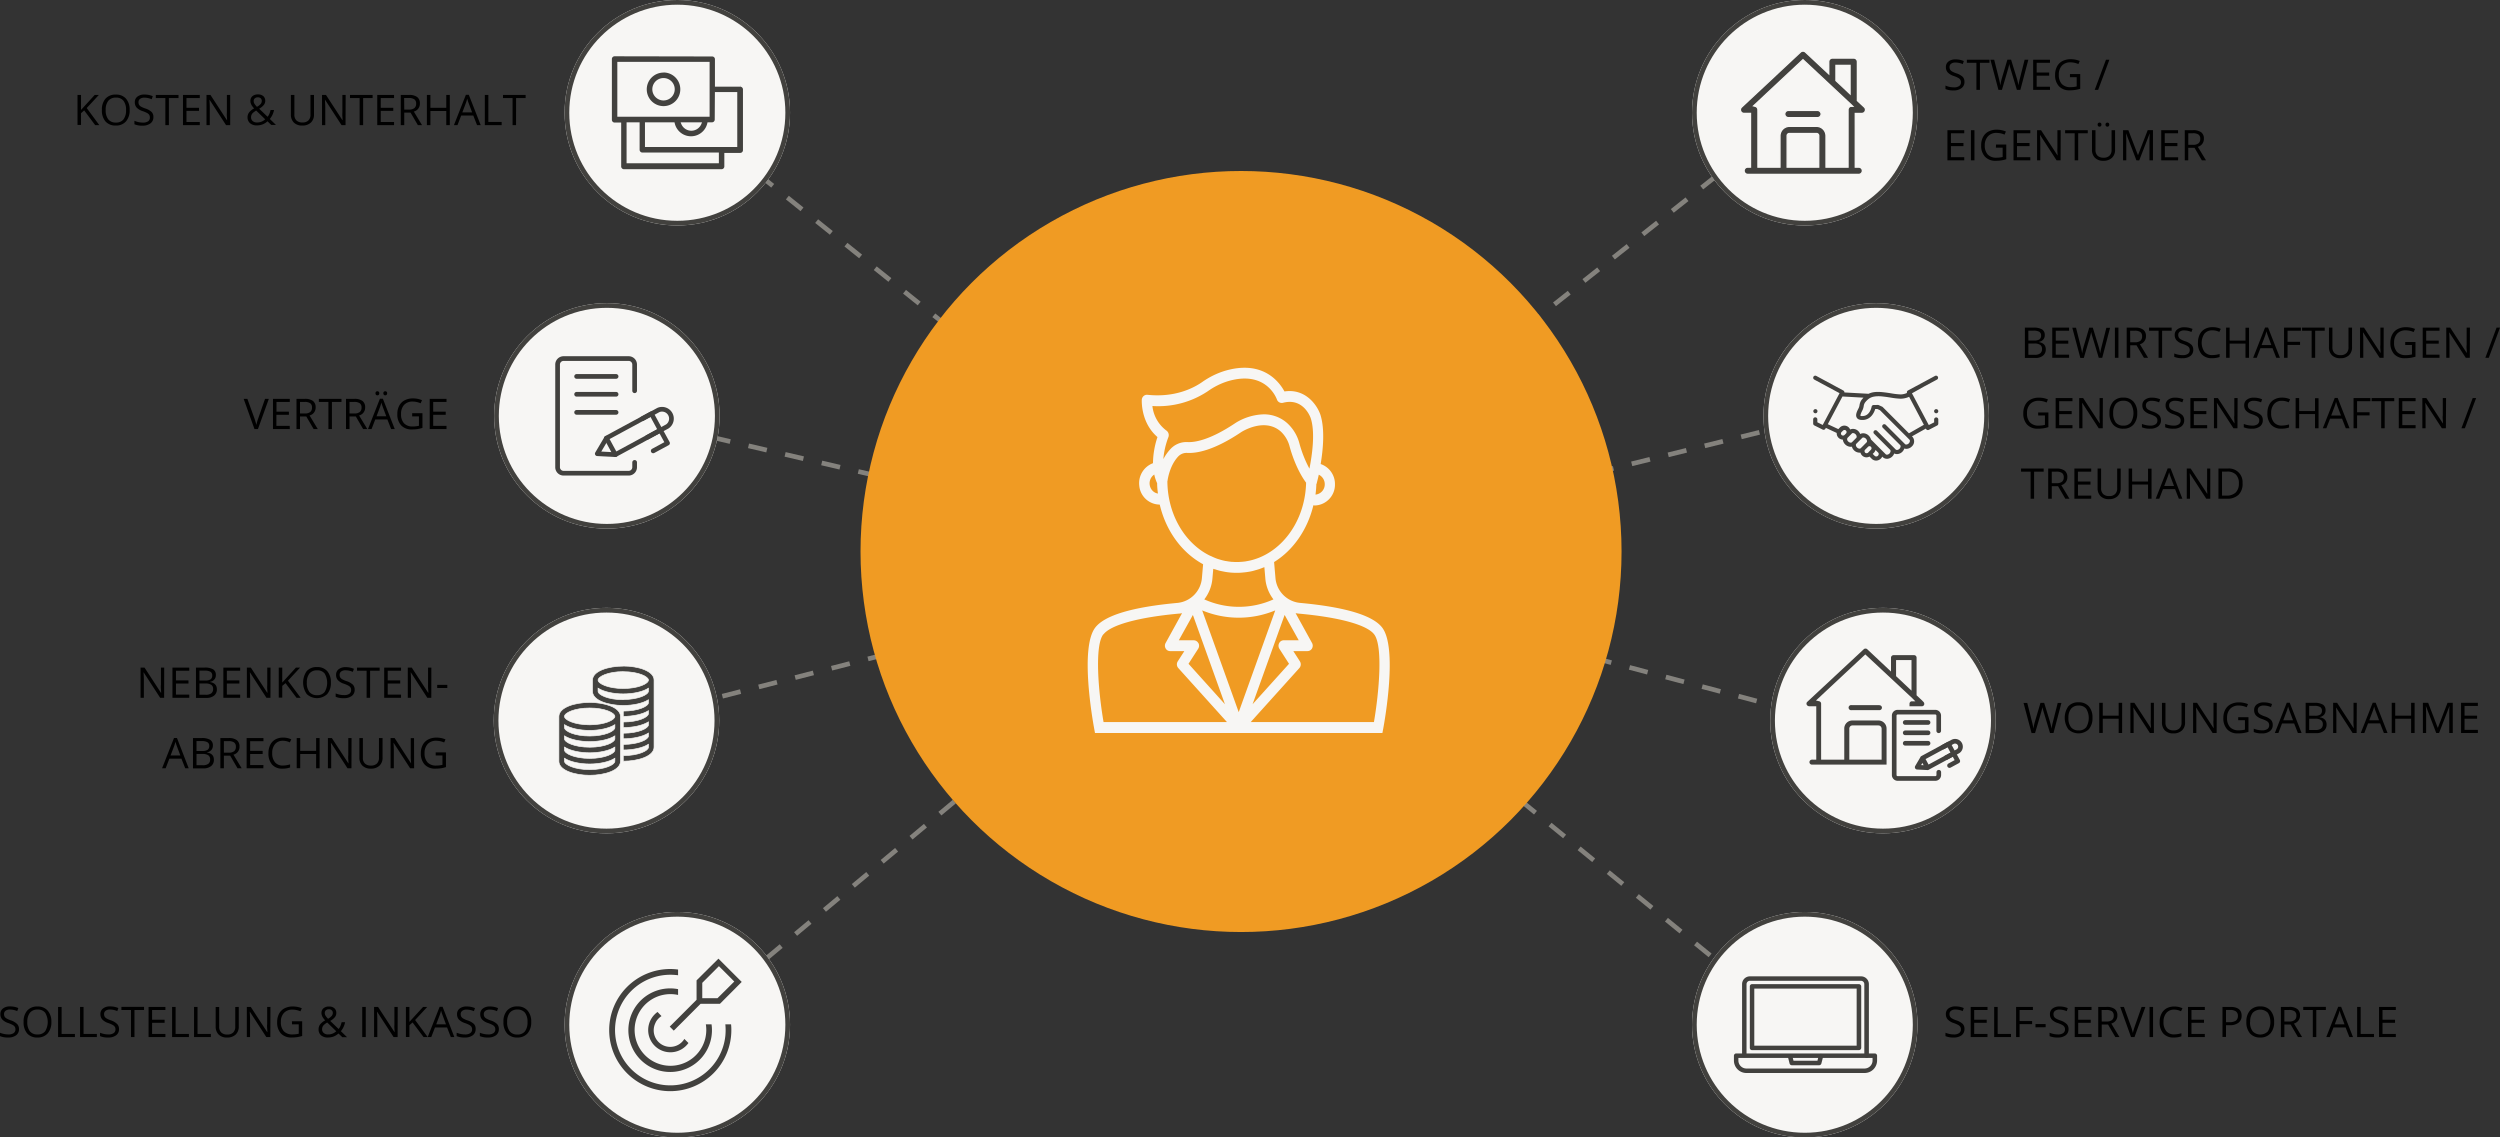 <svg xmlns="http://www.w3.org/2000/svg" viewBox="0 0 1064.35 484.26">
    <rect x="0" y="0" width="1064.35" height="484.26" fill="#333333" stroke="none"/>
    <defs>
      <style>
        .cls-1,.cls-11,.cls-4,.cls-6{fill:none}.cls-1{stroke:#84827d;stroke-dasharray:8}.cls-1,.cls-4{stroke-width:2px}.cls-3{fill:#f7f6f4}.cls-11,.cls-4,.cls-6{stroke:#42413e}.cls-10,.cls-7,.cls-8,.cls-9{fill:#42413e}.cls-10,.cls-8,.cls-9{stroke:#f7f6f4}.cls-11,.cls-6{stroke-linecap:round;stroke-linejoin:round}.cls-6{stroke-width:2px}.cls-9{stroke-width:.85px}.cls-10{stroke-width:.57px}.cls-11{stroke-width:1.98px}
      </style>
    </defs>
    <g id="Ebene_2" data-name="Ebene 2">
      <g id="Ebene_1-2" data-name="Ebene 1">
        <g id="Gruppe_5111" data-name="Gruppe 5111">
          <path id="Pfad_792" d="M528.51 239.48 290.28 48" class="cls-1" data-name="Pfad 792"/>
          <path id="Pfad_793" d="m529 239-271-63.38" class="cls-1" data-name="Pfad 793"/>
          <path id="Pfad_800" d="m529.14 238.77-238.51 199" class="cls-1" data-name="Pfad 800"/>
          <path id="Pfad_801" d="m532.28 238.81-271.42 69.57" class="cls-1" data-name="Pfad 801"/>
          <path id="Pfad_802" d="m523.91 238.93 241-191.13" class="cls-1" data-name="Pfad 802"/>
          <path id="Pfad_803" d="m523.8 239.59 271-66.8" class="cls-1" data-name="Pfad 803"/>
          <path id="Pfad_804" d="M523.63 239.69 765.45 437.3" class="cls-1" data-name="Pfad 804"/>
          <path id="Pfad_805" d="M523.57 239.21 799.18 312" class="cls-1" data-name="Pfad 805"/>
        </g>
        <g id="Gruppe_5101" data-name="Gruppe 5101">
          <circle id="Ellipse_26" cx="528.36" cy="234.8" r="162" data-name="Ellipse 26" style="fill:#f09b23"/>
          <path id="noun_avatar_2095628" d="M588.45 267.19c-4-5.23-15.83-8.77-35.13-10.53A11.62 11.62 0 0 1 543 245.88l-.57-6.59c8.1-5 14.23-13.74 16.74-24.2a2.4 2.4 0 0 0 .53.12 8.88 8.88 0 0 0 8.65-9.05 9 9 0 0 0-6.09-8.6c1.05-6.3 1.85-14.95-.14-21.08-1.44-4.15-6.41-11.16-15.27-9.82-2.24-4.15-9.34-13.62-25.6-8.71a34.2 34.2 0 0 0-9.51 4.76c-3.67 2.54-11.58 6.61-23.22 5.37a2.13 2.13 0 0 0-1.65.54 2.35 2.35 0 0 0-.77 1.61c0 .42-.45 9.7 6.68 15.85a36.22 36.22 0 0 0-1.91 11.12 9.07 9.07 0 0 0-5.83 9.62 8.8 8.8 0 0 0 8.57 8h.14c2.64 11.28 9.48 20.54 18.46 25.4l-.49 5.67a11.61 11.61 0 0 1-10.31 10.78c-19.3 1.76-31.12 5.3-35.13 10.53-6.59 8.6-1.09 39.48-.44 43l.34 1.86h122.37l.35-1.86c.65-3.49 6.15-34.37-.44-43Zm-43.78 9 4.12 6.41-15.51 17.21 13.64-38 6 10.78h-6.39a2.2 2.2 0 0 0-1.94 1.22 2.42 2.42 0 0 0 .08 2.38Zm-34.48-2.37a2.2 2.2 0 0 0-1.94-1.22h-6.39l6-10.78 13.64 38L506 282.6l4.12-6.41a2.39 2.39 0 0 0 .12-2.37Zm1.63-13.95a40.49 40.49 0 0 0 31.1 0l-15.55 43.32ZM564 206.16a4.36 4.36 0 0 1-3.94 4.41c.19-1.47.32-2.95.37-4.46a2.25 2.25 0 0 0 .19-.45c0-.19.4-1.53.84-3.56a4.47 4.47 0 0 1 2.54 4.06Zm-73.32-33.3a38 38 0 0 0 23.53-6.3 30.21 30.21 0 0 1 8.31-4.19c16.37-5 20.9 7.12 21.1 7.67a2.18 2.18 0 0 0 2.6 1.45c8.44-2.22 11.5 5.66 11.8 6.52 2 6.06.6 15.72-.54 21.52a51 51 0 0 1-4.24-10.65 17.83 17.83 0 0 0-5-8.53A14.8 14.8 0 0 0 538 176.4a23.92 23.92 0 0 0-11.88 3.6c-11.15 7.51-17.63 8.36-20.53 8.21a9.24 9.24 0 0 0-7.31 3 20 20 0 0 0-3 4.27 33.93 33.93 0 0 1 2.13-9.32 2.39 2.39 0 0 0-.79-2.83 15 15 0 0 1-6-10.51Zm.36 36.39a4.55 4.55 0 0 1-.54-6.41 4.67 4.67 0 0 1 .91-.81 17.2 17.2 0 0 0 1.23 3.69c0 1.49.16 3 .34 4.41a4.1 4.1 0 0 1-1.94-.88Zm6-4.43c.2-1.48 1.14-6.74 4.49-10.39a4.92 4.92 0 0 1 3.91-1.61c4.16.23 11.56-1.14 23.11-8.92.1-.06 9.93-6.36 16.85-.08a13.29 13.29 0 0 1 3.66 6.34c1 3.65 3.26 10.27 7 15.34-.32 13.49-7.18 25.06-17 30.49a27 27 0 0 1-2.71 1.31l-.13.06c-.89.36-1.8.67-2.72.94l-.24.07a24.85 24.85 0 0 1-2.56.56l-.49.09c-.76.11-1.52.17-2.28.21l-.82.05c-.7 0-1.4 0-2.1-.06-.31 0-.62 0-.93-.05-.72-.07-1.43-.19-2.14-.32-.27 0-.55-.09-.82-.15-.75-.16-1.5-.38-2.24-.61-.22-.07-.44-.12-.65-.2a23.82 23.82 0 0 1-2.36-1c-.2-.09-.41-.16-.61-.26l-.33-.15c-10.5-5.24-17.87-17.48-17.93-31.65Zm20.26 37.56c.71.24 1.42.46 2.13.64.42.1.84.18 1.26.26.61.13 1.22.24 1.84.33a30.05 30.05 0 0 0 3.22.26h1.31c.67 0 1.34-.06 2-.12s1.11-.1 1.65-.18c.78-.11 1.56-.23 2.33-.41.58-.13 1.15-.3 1.72-.47.4-.11.79-.22 1.18-.35.63-.21 1.25-.45 1.87-.7.16-.07.32-.11.48-.18l.41 4.82a16.81 16.81 0 0 0 3.46 8.9 35.76 35.76 0 0 1-29.44 0 16.89 16.89 0 0 0 3.46-8.9l.36-4.13c.17.1.46.15.68.23Zm-47.5 27.69c3.09-4 14.78-7.25 32.08-8.83.46 0 .92-.11 1.37-.19l-7 12.7a2.35 2.35 0 0 0 0 2.3 2.16 2.16 0 0 0 1.9 1.15h6.07l-2.8 4.36a2.38 2.38 0 0 0 .23 2.86l20.72 23h-52.54c-2.16-12.58-3.93-32.37-.11-37.35ZM585 307.42h-52.53l20.72-23a2.38 2.38 0 0 0 .23-2.86l-2.8-4.36h6.07a2.19 2.19 0 0 0 1.9-1.15 2.41 2.41 0 0 0 0-2.3l-7-12.7c.45.08.91.14 1.37.19 17.3 1.57 29 4.8 32.08 8.83 3.82 5 2.06 24.77-.1 37.35Z" class="cls-3" data-name="noun avatar 2095628"/>
        </g>
        <g id="Ellipse_26-2" data-name="Ellipse 26-2">
          <circle cx="288.36" cy="48" r="48" class="cls-3"/>
          <circle cx="288.36" cy="48" r="47" class="cls-4"/>
        </g>
        <circle cx="258.37" cy="177.06" r="48" class="cls-3"/>
        <path d="M42.28 53.27h-1.76L35.84 47l-1.35 1.2v5H33V40.42h1.49v6.38l5.83-6.38h1.76L36.92 46ZM55.2 46.83a7.07 7.07 0 0 1-1.56 4.85 5.49 5.49 0 0 1-4.34 1.77 5.55 5.55 0 0 1-4.38-1.74 7.11 7.11 0 0 1-1.54-4.9A7 7 0 0 1 44.92 42a5.62 5.62 0 0 1 4.4-1.73A5.47 5.47 0 0 1 53.64 42a7.05 7.05 0 0 1 1.56 4.83Zm-10.2 0a6.11 6.11 0 0 0 1.11 4 3.94 3.94 0 0 0 3.23 1.35 3.92 3.92 0 0 0 3.23-1.35 6.19 6.19 0 0 0 1.09-4 6.14 6.14 0 0 0-1.09-3.93 3.86 3.86 0 0 0-3.21-1.34 4 4 0 0 0-3.25 1.35A6 6 0 0 0 45 46.83ZM65.31 49.85a3.16 3.16 0 0 1-1.23 2.65 5.35 5.35 0 0 1-3.34 1 8.39 8.39 0 0 1-3.51-.59v-1.49A9.61 9.61 0 0 0 59 52a9.76 9.76 0 0 0 1.85.19 3.73 3.73 0 0 0 2.25-.57 1.86 1.86 0 0 0 .7-1.62 2.09 2.09 0 0 0-.26-1.09 2.55 2.55 0 0 0-.9-.79 12.47 12.47 0 0 0-1.91-.81 6.13 6.13 0 0 1-2.56-1.52 3.33 3.33 0 0 1-.77-2.3 2.84 2.84 0 0 1 1.11-2.36 4.63 4.63 0 0 1 3-.88 8.69 8.69 0 0 1 3.53.7l-.47 1.3a8.05 8.05 0 0 0-3.09-.67 3 3 0 0 0-1.85.51 1.68 1.68 0 0 0-.67 1.42 2.2 2.2 0 0 0 .24 1.09 2.35 2.35 0 0 0 .83.79 10.55 10.55 0 0 0 1.79.78 7 7 0 0 1 2.78 1.55 3 3 0 0 1 .71 2.13ZM71.9 53.27h-1.5V41.75h-4.07v-1.33H76v1.33h-4.1ZM85.06 53.27H77.9V40.42h7.16v1.33h-5.67v4.14h5.33v1.32h-5.33v4.73h5.67ZM98 53.27h-1.76l-7-10.78h-.07c.09 1.26.14 2.42.14 3.48v7.3h-1.4V40.42h1.69l7 10.74h.07c0-.15 0-.66-.08-1.52s0-1.47 0-1.84v-7.38H98ZM105.38 49.94a3.45 3.45 0 0 1 .62-2 6.45 6.45 0 0 1 2.19-1.78 10 10 0 0 1-1-1.26 4.08 4.08 0 0 1-.42-.9 2.85 2.85 0 0 1-.16-1 2.58 2.58 0 0 1 .86-2.06 3.57 3.57 0 0 1 2.4-.74 3.28 3.28 0 0 1 2.24.73 2.64 2.64 0 0 1 .82 2 2.8 2.8 0 0 1-.6 1.73 6.75 6.75 0 0 1-2 1.62l3.58 3.43a4.32 4.32 0 0 0 .79-1.27 11.3 11.3 0 0 0 .49-1.61h1.48a8.46 8.46 0 0 1-1.8 3.82l2.63 2.55h-2l-1.62-1.56a6.31 6.31 0 0 1-4.5 1.74 4.24 4.24 0 0 1-2.93-.93 3.27 3.27 0 0 1-1.07-2.51Zm4 2.2a4.87 4.87 0 0 0 3.52-1.35l-3.84-3.73a8.68 8.68 0 0 0-1.38 1 2.61 2.61 0 0 0-.6.84 2.54 2.54 0 0 0-.19 1 2.05 2.05 0 0 0 .68 1.63 2.64 2.64 0 0 0 1.82.61ZM108 43a2.21 2.21 0 0 0 .32 1.16 7.29 7.29 0 0 0 1.08 1.32 5.71 5.71 0 0 0 1.6-1.24 2 2 0 0 0 .45-1.29 1.45 1.45 0 0 0-.45-1.1 1.73 1.73 0 0 0-1.21-.42 1.87 1.87 0 0 0-1.27.42A1.41 1.41 0 0 0 108 43ZM133.68 40.42v8.32a4.55 4.55 0 0 1-1.33 3.45 5.09 5.09 0 0 1-3.65 1.26 4.84 4.84 0 0 1-3.59-1.27 4.67 4.67 0 0 1-1.27-3.48v-8.28h1.49v8.39a3.34 3.34 0 0 0 .88 2.47 3.58 3.58 0 0 0 2.59.86 3.39 3.39 0 0 0 2.5-.87 3.29 3.29 0 0 0 .88-2.48v-8.37ZM147.11 53.27h-1.7l-7-10.78h-.07c.09 1.26.14 2.42.14 3.48v7.3h-1.38V40.42h1.68l7 10.74h.07c0-.15 0-.66-.08-1.52s0-1.47 0-1.84v-7.38h1.39ZM154.6 53.27h-1.49V41.75H149v-1.33h9.63v1.33h-4.03ZM167.77 53.27h-7.16V40.42h7.16v1.33h-5.67v4.14h5.33v1.32h-5.33v4.73h5.67ZM172.11 47.93v5.34h-1.49V40.42h3.52a5.54 5.54 0 0 1 3.49.91 3.25 3.25 0 0 1 1.13 2.72 3.42 3.42 0 0 1-2.58 3.45l3.49 5.77h-1.77l-3.11-5.34Zm0-1.28h2a3.53 3.53 0 0 0 2.32-.63 2.36 2.36 0 0 0 .74-1.89 2.13 2.13 0 0 0-.75-1.83 4.07 4.07 0 0 0-2.42-.57h-1.94ZM191.5 53.27H190v-6h-6.76v6h-1.5V40.42h1.5v5.47H190v-5.47h1.5ZM203.1 53.27l-1.6-4.08h-5.15l-1.58 4.08h-1.51l5.08-12.9h1.25l5.06 12.9Zm-2.1-5.43-1.5-4c-.19-.5-.39-1.12-.6-1.85a16.73 16.73 0 0 1-.55 1.85l-1.51 4ZM206.41 53.27V40.42h1.5v11.5h5.67v1.35ZM219.71 53.27h-1.49V41.75h-4.07v-1.33h9.63v1.33h-4.07ZM112.84 169.81h1.61l-4.63 12.85h-1.48l-4.6-12.85h1.58l3 8.31a23.91 23.91 0 0 1 .81 2.79 22.9 22.9 0 0 1 .83-2.84ZM123.38 182.66h-7.16v-12.85h7.16v1.32h-5.67v4.14H123v1.32h-5.33v4.73h5.67ZM127.72 177.31v5.35h-1.49v-12.85h3.52a5.6 5.6 0 0 1 3.5.9 3.3 3.3 0 0 1 1.13 2.73 3.41 3.41 0 0 1-2.59 3.44l3.49 5.78h-1.76l-3.12-5.35Zm0-1.28h2.05a3.52 3.52 0 0 0 2.32-.63 2.35 2.35 0 0 0 .74-1.88 2.15 2.15 0 0 0-.75-1.84 4 4 0 0 0-2.41-.56h-1.95ZM141.31 182.66h-1.49v-11.53h-4.07v-1.32h9.63v1.32h-4.07ZM148.81 177.31v5.35h-1.5v-12.85h3.53a5.54 5.54 0 0 1 3.49.9 3.3 3.3 0 0 1 1.13 2.73 3.41 3.41 0 0 1-2.58 3.44l3.49 5.78h-1.77l-3.11-5.35Zm0-1.28h2.05a3.55 3.55 0 0 0 2.32-.63 2.35 2.35 0 0 0 .74-1.88 2.15 2.15 0 0 0-.76-1.84 4 4 0 0 0-2.41-.56h-1.94ZM166.52 182.66l-1.6-4.09h-5.15l-1.58 4.09h-1.52l5.08-12.91H163l5.06 12.91Zm-6.65-15.22a.76.76 0 0 1 .8-.86.88.88 0 0 1 .57.2.83.83 0 0 1 .24.66.85.85 0 0 1-.24.66.84.84 0 0 1-.57.21.79.79 0 0 1-.56-.21.85.85 0 0 1-.24-.66Zm4.58 9.79-1.49-4c-.19-.5-.39-1.12-.6-1.85a16.73 16.73 0 0 1-.55 1.85l-1.51 4Zm-1.23-9.79a.76.76 0 0 1 .79-.86.88.88 0 0 1 .57.2.83.83 0 0 1 .24.66.85.85 0 0 1-.24.66.84.84 0 0 1-.57.21.79.79 0 0 1-.55-.21.85.85 0 0 1-.24-.66ZM175.48 175.92h4.37v6.25a14.85 14.85 0 0 1-2.07.5 16.15 16.15 0 0 1-2.45.16 5.94 5.94 0 0 1-4.54-1.73 6.87 6.87 0 0 1-1.63-4.87 7.33 7.33 0 0 1 .81-3.51 5.45 5.45 0 0 1 2.31-2.3 7.53 7.53 0 0 1 3.55-.8 9.59 9.59 0 0 1 3.83.76l-.58 1.32a8.44 8.44 0 0 0-3.35-.74 4.79 4.79 0 0 0-3.67 1.4 5.45 5.45 0 0 0-1.31 3.87 5.53 5.53 0 0 0 1.27 4 4.9 4.9 0 0 0 3.73 1.34 11.36 11.36 0 0 0 2.61-.3v-4h-2.88ZM190.1 182.66h-7.16v-12.85h7.16v1.32h-5.67v4.14h5.33v1.32h-5.33v4.73h5.67ZM69.88 297.07h-1.7l-7-10.79h-.08q.15 1.91.15 3.48v7.31h-1.4v-12.85h1.68l7 10.74h.07c0-.16 0-.67-.08-1.53s-.06-1.47 0-1.84v-7.37h1.39ZM80.58 297.07h-7.16v-12.85h7.16v1.33h-5.67v4.13h5.33V291h-5.33v4.73h5.67ZM83.43 284.22h3.63a6.86 6.86 0 0 1 3.7.76 2.71 2.71 0 0 1 1.14 2.42 2.75 2.75 0 0 1-.64 1.88 3 3 0 0 1-1.86 1v.09c1.95.33 2.93 1.35 2.93 3.07a3.31 3.31 0 0 1-1.16 2.69 5 5 0 0 1-3.26 1h-4.48Zm1.49 5.5h2.46a3.93 3.93 0 0 0 2.28-.5 1.92 1.92 0 0 0 .69-1.67 1.7 1.7 0 0 0-.77-1.56 4.84 4.84 0 0 0-2.46-.48h-2.2Zm0 1.27v4.8h2.68a3.81 3.81 0 0 0 2.34-.6 2.2 2.2 0 0 0 .79-1.88 2 2 0 0 0-.8-1.76 4.29 4.29 0 0 0-2.45-.56ZM102.25 297.07h-7.16v-12.85h7.16v1.33h-5.67v4.13h5.33V291h-5.33v4.73h5.67ZM115.14 297.07h-1.71l-7-10.79h-.07c.09 1.27.14 2.43.14 3.48v7.31h-1.4v-12.85h1.69l7 10.74h.07c0-.16 0-.67-.08-1.53s0-1.47 0-1.84v-7.37h1.4ZM128 297.07h-1.76l-4.68-6.23-1.39 1.16v5h-1.5v-12.78h1.5v6.37l5.82-6.37h1.77l-5.17 5.58ZM140.87 290.63a7.09 7.09 0 0 1-1.56 4.85 6.32 6.32 0 0 1-8.72 0 8.5 8.5 0 0 1 0-9.77A5.58 5.58 0 0 1 135 284a5.49 5.49 0 0 1 4.33 1.75 7.12 7.12 0 0 1 1.54 4.88Zm-10.24 0a6.11 6.11 0 0 0 1.11 4 4 4 0 0 0 3.23 1.34 3.9 3.9 0 0 0 3.23-1.34 7.7 7.7 0 0 0 0-7.9 3.89 3.89 0 0 0-3.21-1.34 4 4 0 0 0-3.25 1.35 6.06 6.06 0 0 0-1.11 3.89ZM151 293.65a3.14 3.14 0 0 1-1.23 2.64 5.3 5.3 0 0 1-3.34.95 8.25 8.25 0 0 1-3.52-.59v-1.44a8.86 8.86 0 0 0 1.72.53 9.08 9.08 0 0 0 1.85.19 3.7 3.7 0 0 0 2.25-.56 1.89 1.89 0 0 0 .76-1.58 2 2 0 0 0-.27-1.1 2.53 2.53 0 0 0-.9-.78 12.88 12.88 0 0 0-1.91-.82 6.09 6.09 0 0 1-2.56-1.52 3.37 3.37 0 0 1-.77-2.29 2.86 2.86 0 0 1 1.12-2.37 4.65 4.65 0 0 1 2.95-.88 8.65 8.65 0 0 1 3.52.71l-.46 1.3a7.88 7.88 0 0 0-3.1-.67 3 3 0 0 0-1.85.51 1.66 1.66 0 0 0-.67 1.41 2.13 2.13 0 0 0 .25 1.1 2.33 2.33 0 0 0 .83.78 10.08 10.08 0 0 0 1.79.79 7.16 7.16 0 0 1 2.78 1.54 3.1 3.1 0 0 1 .76 2.15ZM157.57 297.07h-1.49v-11.52H152v-1.33h9.63v1.33h-4.07ZM170.74 297.07h-7.17v-12.85h7.17v1.33h-5.67v4.13h5.32V291h-5.32v4.73h5.67ZM183.62 297.07h-1.7l-7-10.79h-.07c.1 1.27.14 2.43.14 3.48v7.31h-1.38v-12.85h1.69l7 10.74h.07c0-.16 0-.67-.08-1.53s-.06-1.47-.05-1.84v-7.37h1.4ZM186.13 292.91v-1.34h4.31v1.34ZM78.85 327.07l-1.6-4.07H72.1l-1.58 4.09H69l5.08-12.9h1.26l5 12.9Zm-2.07-5.43-1.49-4c-.2-.5-.39-1.12-.6-1.85a16.73 16.73 0 0 1-.55 1.85l-1.52 4ZM82.16 314.22h3.63a6.84 6.84 0 0 1 3.7.76 2.71 2.71 0 0 1 1.14 2.42 2.79 2.79 0 0 1-.63 1.88 3.1 3.1 0 0 1-1.86 1v.09c2 .33 2.92 1.35 2.92 3.07a3.28 3.28 0 0 1-1.16 2.69 4.93 4.93 0 0 1-3.26 1h-4.48Zm1.5 5.5h2.46a3.91 3.91 0 0 0 2.27-.5 1.9 1.9 0 0 0 .7-1.67 1.69 1.69 0 0 0-.78-1.56 4.79 4.79 0 0 0-2.46-.48h-2.19Zm0 1.27v4.8h2.68a3.85 3.85 0 0 0 2.34-.6 2.23 2.23 0 0 0 .78-1.88 2 2 0 0 0-.8-1.76 4.27 4.27 0 0 0-2.45-.56ZM95.32 321.72v5.35h-1.5v-12.85h3.53a5.56 5.56 0 0 1 3.49.9 3.31 3.31 0 0 1 1.13 2.73 3.4 3.4 0 0 1-2.58 3.44l3.49 5.78h-1.77L98 321.72Zm0-1.28h2.05a3.55 3.55 0 0 0 2.32-.63 2.33 2.33 0 0 0 .73-1.88 2.16 2.16 0 0 0-.75-1.84 4.09 4.09 0 0 0-2.41-.56h-1.94ZM112.11 327.07H105v-12.85h7.16v1.33h-5.66v4.13h5.32V321h-5.32v4.73h5.66ZM120.46 315.37a4.2 4.2 0 0 0-3.34 1.41 5.68 5.68 0 0 0-1.23 3.86 5.81 5.81 0 0 0 1.19 3.9 4.18 4.18 0 0 0 3.37 1.38 11.18 11.18 0 0 0 3.06-.49v1.31a9.3 9.3 0 0 1-3.29.5 5.56 5.56 0 0 1-4.38-1.72 7.08 7.08 0 0 1-1.55-4.89 7.7 7.7 0 0 1 .75-3.49 5.35 5.35 0 0 1 2.14-2.3 6.51 6.51 0 0 1 3.3-.81 8 8 0 0 1 3.53.74l-.63 1.29a6.75 6.75 0 0 0-2.92-.69ZM136.07 327.07h-1.49V321h-6.77v6.05h-1.49v-12.83h1.49v5.46h6.77v-5.46h1.49ZM149.63 327.07h-1.7l-7-10.79h-.07c.09 1.27.14 2.43.14 3.48v7.31h-1.4v-12.85h1.69l7 10.74h.07c0-.16 0-.67-.08-1.53s-.05-1.47 0-1.84v-7.37h1.39ZM162.87 314.22v8.31a4.52 4.52 0 0 1-1.33 3.46 5.11 5.11 0 0 1-3.64 1.25 4.86 4.86 0 0 1-3.59-1.26 4.7 4.7 0 0 1-1.31-3.48v-8.28h1.49v8.38a3.27 3.27 0 0 0 .88 2.47 3.53 3.53 0 0 0 2.58.86 3.42 3.42 0 0 0 2.51-.86 3.36 3.36 0 0 0 .88-2.48v-8.37ZM176.31 327.07h-1.71l-7-10.79h-.07c.1 1.27.14 2.43.14 3.48v7.31h-1.38v-12.85H168l7 10.78c0-.16 0-.67-.08-1.53s-.06-1.47-.05-1.84v-7.37h1.4ZM185.49 320.34h4.37v6.24a13.56 13.56 0 0 1-2.07.5 16.15 16.15 0 0 1-2.45.16 5.9 5.9 0 0 1-4.54-1.73 6.87 6.87 0 0 1-1.63-4.87 7.33 7.33 0 0 1 .81-3.51 5.45 5.45 0 0 1 2.31-2.3 7.53 7.53 0 0 1 3.55-.8 9.73 9.73 0 0 1 3.83.76l-.58 1.32a8.62 8.62 0 0 0-3.35-.74 4.78 4.78 0 0 0-3.66 1.4 5.41 5.41 0 0 0-1.32 3.87 5.53 5.53 0 0 0 1.27 3.95 4.86 4.86 0 0 0 3.73 1.34 11.36 11.36 0 0 0 2.61-.3v-4h-2.88ZM8.09 438.11a3.17 3.17 0 0 1-1.23 2.65 5.37 5.37 0 0 1-3.34.95 8.4 8.4 0 0 1-3.52-.59v-1.44a9.61 9.61 0 0 0 1.72.52 9 9 0 0 0 1.85.2 3.73 3.73 0 0 0 2.25-.57 1.86 1.86 0 0 0 .75-1.58 2.09 2.09 0 0 0-.26-1.09 2.46 2.46 0 0 0-.9-.79 13.38 13.38 0 0 0-1.91-.82A5.93 5.93 0 0 1 .94 434a3.31 3.31 0 0 1-.77-2.29 2.88 2.88 0 0 1 1.11-2.37 4.69 4.69 0 0 1 3-.87 8.68 8.68 0 0 1 3.52.7l-.47 1.3a7.87 7.87 0 0 0-3.09-.67 3 3 0 0 0-1.85.51 1.67 1.67 0 0 0-.67 1.42 2.2 2.2 0 0 0 .24 1.09 2.42 2.42 0 0 0 .83.78 10.43 10.43 0 0 0 1.79.79A7.13 7.13 0 0 1 7.33 436a3.06 3.06 0 0 1 .76 2.11ZM21.87 435.09a7.09 7.09 0 0 1-1.56 4.85 5.49 5.49 0 0 1-4.31 1.77 5.55 5.55 0 0 1-4.41-1.71 7.13 7.13 0 0 1-1.54-4.9 7 7 0 0 1 1.54-4.86 5.57 5.57 0 0 1 4.4-1.73 5.45 5.45 0 0 1 4.32 1.76 7 7 0 0 1 1.56 4.82Zm-10.24 0a6.11 6.11 0 0 0 1.11 4A3.94 3.94 0 0 0 16 440.4a3.92 3.92 0 0 0 3.23-1.35 7.7 7.7 0 0 0 0-7.9 3.89 3.89 0 0 0-3.23-1.34 4 4 0 0 0-3.25 1.35 6.06 6.06 0 0 0-1.12 3.93ZM24.73 441.53v-12.85h1.5v11.5h5.67v1.35ZM34.08 441.53v-12.85h1.49v11.5h5.67v1.35ZM50.67 438.11a3.17 3.17 0 0 1-1.23 2.65 5.37 5.37 0 0 1-3.34.95 8.44 8.44 0 0 1-3.52-.59v-1.44a9.47 9.47 0 0 0 1.73.52 8.93 8.93 0 0 0 1.84.2 3.69 3.69 0 0 0 2.25-.57 1.85 1.85 0 0 0 .76-1.58 2 2 0 0 0-.27-1.09 2.46 2.46 0 0 0-.9-.79 12.88 12.88 0 0 0-1.91-.82 6 6 0 0 1-2.56-1.55 3.36 3.36 0 0 1-.77-2.29 2.86 2.86 0 0 1 1.12-2.37 4.64 4.64 0 0 1 3-.87 8.64 8.64 0 0 1 3.52.7l-.46 1.3a7.88 7.88 0 0 0-3.1-.67 3 3 0 0 0-1.85.51 1.67 1.67 0 0 0-.67 1.42 2.09 2.09 0 0 0 .25 1.09 2.25 2.25 0 0 0 .83.78 10.08 10.08 0 0 0 1.79.79 7.16 7.16 0 0 1 2.73 1.61 3 3 0 0 1 .76 2.11ZM57.25 441.53h-1.49V430h-4.07v-1.33h9.63V430h-4.07ZM70.42 441.53h-7.17v-12.85h7.17V430h-5.67v4.14h5.33v1.32h-5.33v4.72h5.67ZM73.27 441.53v-12.85h1.49v11.5h5.67v1.35ZM82.61 441.53v-12.85h1.49v11.5h5.67v1.35ZM101.65 428.68V437a4.55 4.55 0 0 1-1.32 3.46 5.09 5.09 0 0 1-3.65 1.26 4.88 4.88 0 0 1-3.59-1.27 4.67 4.67 0 0 1-1.27-3.45v-8.28h1.49v8.38a3.31 3.31 0 0 0 .88 2.47 3.54 3.54 0 0 0 2.59.87 3.39 3.39 0 0 0 2.5-.87 3.31 3.31 0 0 0 .88-2.48v-8.37ZM115.09 441.53h-1.7l-7-10.78h-.08q.15 1.89.15 3.48v7.3h-1.38v-12.85h1.68l7 10.74h.07c0-.16 0-.67-.08-1.53s-.06-1.47 0-1.84v-7.37h1.39ZM124.28 434.8h4.37v6.25a15 15 0 0 1-2.08.49 15.91 15.91 0 0 1-2.44.17 5.93 5.93 0 0 1-4.55-1.74 6.87 6.87 0 0 1-1.58-4.87 7.45 7.45 0 0 1 .8-3.51 5.48 5.48 0 0 1 2.32-2.3 7.51 7.51 0 0 1 3.54-.79 9.73 9.73 0 0 1 3.83.75l-.58 1.32a8.58 8.58 0 0 0-3.35-.74 4.8 4.8 0 0 0-3.66 1.4 5.41 5.41 0 0 0-1.32 3.87 5.53 5.53 0 0 0 1.27 3.95 4.88 4.88 0 0 0 3.73 1.35 11.36 11.36 0 0 0 2.61-.31v-4h-2.87ZM135.63 438.2a3.49 3.49 0 0 1 .61-2 6.61 6.61 0 0 1 2.2-1.78 10.73 10.73 0 0 1-1-1.26 4.08 4.08 0 0 1-.42-.9 2.86 2.86 0 0 1-.16-1 2.53 2.53 0 0 1 .86-2 3.52 3.52 0 0 1 2.4-.74 3.23 3.23 0 0 1 2.24.73 2.63 2.63 0 0 1 .82 2.05 2.82 2.82 0 0 1-.6 1.73 6.74 6.74 0 0 1-2 1.61l3.58 3.44a4 4 0 0 0 .78-1.28 10 10 0 0 0 .5-1.6h1.48a8.47 8.47 0 0 1-1.8 3.81l2.62 2.56h-2l-1.63-1.57a6.92 6.92 0 0 1-2.11 1.3 6.77 6.77 0 0 1-2.39.41 4.29 4.29 0 0 1-2.94-.94 3.29 3.29 0 0 1-1.04-2.57Zm4 2.2a4.89 4.89 0 0 0 3.52-1.36l-3.84-3.72a7.56 7.56 0 0 0-1.38 1 2.69 2.69 0 0 0-.6.83 2.54 2.54 0 0 0-.2 1 2 2 0 0 0 .69 1.63 2.58 2.58 0 0 0 1.82.62Zm-1.36-9.16a2.26 2.26 0 0 0 .31 1.15 7.52 7.52 0 0 0 1.09 1.33 5.71 5.71 0 0 0 1.57-1.22 2 2 0 0 0 .45-1.29 1.41 1.41 0 0 0-.46-1.1 1.65 1.65 0 0 0-1.2-.43 1.85 1.85 0 0 0-1.27.42 1.43 1.43 0 0 0-.48 1.14ZM154.22 441.53v-12.85h1.5v12.85ZM169.28 441.53h-1.71l-7-10.78h-.07c.09 1.26.14 2.42.14 3.48v7.3h-1.38v-12.85h1.69l7 10.74h.05c0-.16 0-.67-.08-1.53s0-1.47 0-1.84v-7.37h1.4ZM182.09 441.53h-1.76l-4.68-6.23-1.35 1.19v5h-1.49v-12.81h1.49v6.37l5.83-6.37h1.77l-5.17 5.58ZM191.94 441.53l-1.6-4.09h-5.15l-1.59 4.09h-1.51l5.08-12.9h1.26l5 12.9Zm-2.07-5.43-1.49-4a18.74 18.74 0 0 1-.6-1.86 17.74 17.74 0 0 1-.56 1.86l-1.51 4ZM202.5 438.11a3.17 3.17 0 0 1-1.23 2.65 5.35 5.35 0 0 1-3.34.95 8.44 8.44 0 0 1-3.52-.59v-1.44a9.72 9.72 0 0 0 1.73.52 8.93 8.93 0 0 0 1.84.2 3.69 3.69 0 0 0 2.25-.57 1.85 1.85 0 0 0 .76-1.58 2 2 0 0 0-.27-1.09 2.46 2.46 0 0 0-.9-.79 12.88 12.88 0 0 0-1.91-.82 6 6 0 0 1-2.56-1.52 3.36 3.36 0 0 1-.77-2.29 2.86 2.86 0 0 1 1.12-2.37 4.66 4.66 0 0 1 3-.87 8.64 8.64 0 0 1 3.52.7l-.46 1.3a7.87 7.87 0 0 0-3.09-.67 3 3 0 0 0-1.86.51 1.7 1.7 0 0 0-.67 1.42 2.09 2.09 0 0 0 .25 1.09 2.25 2.25 0 0 0 .83.78 10.43 10.43 0 0 0 1.79.79 7.08 7.08 0 0 1 2.78 1.55 3 3 0 0 1 .71 2.14ZM212.38 438.11a3.17 3.17 0 0 1-1.23 2.65 5.37 5.37 0 0 1-3.34.95 8.44 8.44 0 0 1-3.52-.59v-1.44a9.47 9.47 0 0 0 1.73.52 8.93 8.93 0 0 0 1.84.2 3.69 3.69 0 0 0 2.25-.57 1.85 1.85 0 0 0 .76-1.58 2 2 0 0 0-.27-1.09 2.46 2.46 0 0 0-.9-.79 12.88 12.88 0 0 0-1.91-.82 6 6 0 0 1-2.56-1.52 3.36 3.36 0 0 1-.77-2.29 2.86 2.86 0 0 1 1.12-2.37 4.64 4.64 0 0 1 2.95-.87 8.64 8.64 0 0 1 3.52.7l-.46 1.3a7.88 7.88 0 0 0-3.1-.67 3 3 0 0 0-1.85.51 1.67 1.67 0 0 0-.67 1.42 2.09 2.09 0 0 0 .25 1.09 2.25 2.25 0 0 0 .83.78 10.08 10.08 0 0 0 1.79.79 7.16 7.16 0 0 1 2.78 1.55 3.06 3.06 0 0 1 .76 2.14ZM226.16 435.09a7.09 7.09 0 0 1-1.56 4.85 5.49 5.49 0 0 1-4.34 1.77 5.55 5.55 0 0 1-4.38-1.74 7.13 7.13 0 0 1-1.54-4.9 7 7 0 0 1 1.55-4.86 5.55 5.55 0 0 1 4.39-1.73 5.42 5.42 0 0 1 4.32 1.76 7 7 0 0 1 1.56 4.85Zm-10.24 0a6.11 6.11 0 0 0 1.11 4 3.94 3.94 0 0 0 3.23 1.35 3.91 3.91 0 0 0 3.23-1.35 6.23 6.23 0 0 0 1.09-4 6.13 6.13 0 0 0-1.09-3.94 3.89 3.89 0 0 0-3.21-1.34 4 4 0 0 0-3.25 1.35 6.06 6.06 0 0 0-1.11 3.93ZM836.35 34.85a3.16 3.16 0 0 1-1.23 2.65 5.37 5.37 0 0 1-3.34 1 8.4 8.4 0 0 1-3.52-.59v-1.49A9.61 9.61 0 0 0 830 37a9.85 9.85 0 0 0 1.85.19 3.69 3.69 0 0 0 2.25-.57 1.87 1.87 0 0 0 .76-1.58 2 2 0 0 0-.27-1.09 2.55 2.55 0 0 0-.9-.79 12 12 0 0 0-1.91-.81 6.13 6.13 0 0 1-2.56-1.52 3.33 3.33 0 0 1-.77-2.3 2.84 2.84 0 0 1 1.11-2.36 4.64 4.64 0 0 1 3-.88 8.64 8.64 0 0 1 3.52.7l-.46 1.3a8.1 8.1 0 0 0-3.1-.67 3 3 0 0 0-1.85.51 1.68 1.68 0 0 0-.67 1.42 2.09 2.09 0 0 0 .25 1.09 2.27 2.27 0 0 0 .83.79 10.19 10.19 0 0 0 1.79.78 7.16 7.16 0 0 1 2.78 1.55 3.08 3.08 0 0 1 .7 2.09ZM842.93 38.27h-1.49V26.75h-4.07v-1.33H847v1.33h-4.07ZM860.15 38.27h-1.48l-2.59-8.6c-.12-.38-.26-.86-.41-1.44a6.42 6.42 0 0 1-.24-1.05 20.65 20.65 0 0 1-.62 2.54l-2.51 8.55h-1.48l-3.42-12.85h1.6l2 7.94a29.93 29.93 0 0 1 .61 3 22 22 0 0 1 .7-3.14l2.31-7.82h1.58l2.42 7.89a23.69 23.69 0 0 1 .71 3.07 26.38 26.38 0 0 1 .63-3l2-7.92h1.58ZM872.76 38.27h-7.16V25.42h7.16v1.33h-5.67v4.14h5.33v1.32h-5.33v4.73h5.67ZM881.26 31.54h4.37v6.25a13.38 13.38 0 0 1-2.08.49 15.81 15.81 0 0 1-2.44.17 5.91 5.91 0 0 1-4.54-1.74 6.8 6.8 0 0 1-1.63-4.86 7.39 7.39 0 0 1 .8-3.51 5.44 5.44 0 0 1 2.32-2.34 7.51 7.51 0 0 1 3.54-.79 9.73 9.73 0 0 1 3.83.75l-.58 1.32a8.57 8.57 0 0 0-3.34-.74 4.81 4.81 0 0 0-3.67 1.4 5.43 5.43 0 0 0-1.32 3.88 5.55 5.55 0 0 0 1.27 3.94 4.88 4.88 0 0 0 3.73 1.35 10.84 10.84 0 0 0 2.61-.31v-3.92h-2.87ZM898.05 25.42l-4.79 12.85h-1.46l4.79-12.85ZM836.26 68.27h-7.16V55.42h7.16v1.33h-5.67v4.14h5.33v1.32h-5.33v4.73h5.67ZM839.11 68.27V55.42h1.49v12.85ZM849.78 61.54h4.37v6.25a13.65 13.65 0 0 1-2.08.49 15.91 15.91 0 0 1-2.44.17 5.93 5.93 0 0 1-4.55-1.74 6.84 6.84 0 0 1-1.62-4.86 7.39 7.39 0 0 1 .8-3.51 5.44 5.44 0 0 1 2.32-2.34 7.51 7.51 0 0 1 3.54-.79A9.73 9.73 0 0 1 854 56l-.58 1.32a8.58 8.58 0 0 0-3.35-.74 4.8 4.8 0 0 0-3.66 1.4 5.43 5.43 0 0 0-1.41 3.87 5.51 5.51 0 0 0 1.27 3.94 4.88 4.88 0 0 0 3.73 1.35 10.84 10.84 0 0 0 2.61-.31v-3.95h-2.87ZM864.39 68.27h-7.16V55.42h7.16v1.33h-5.67v4.14h5.33v1.32h-5.33v4.73h5.67ZM877.28 68.27h-1.71l-7-10.78h-.07c.09 1.26.14 2.42.14 3.48v7.3h-1.38V55.42h1.69l7 10.74h.05c0-.15 0-.66-.08-1.52s0-1.47 0-1.84v-7.38h1.4ZM884.77 68.27h-1.5V56.75h-4.07v-1.33h9.64v1.33h-4.07ZM900.47 55.42v8.32a4.54 4.54 0 0 1-1.32 3.45 5.11 5.11 0 0 1-3.65 1.26 4.83 4.83 0 0 1-3.59-1.27 4.67 4.67 0 0 1-1.27-3.48v-8.28h1.49v8.39a3.3 3.3 0 0 0 .88 2.47 3.57 3.57 0 0 0 2.58.86 3.42 3.42 0 0 0 2.51-.87 3.29 3.29 0 0 0 .88-2.48v-8.37Zm-7.42-2.36a.81.81 0 0 1 .24-.66.83.83 0 0 1 .56-.2.88.88 0 0 1 .57.2.81.81 0 0 1 .24.66.82.82 0 0 1-.24.65.8.8 0 0 1-.57.22.76.76 0 0 1-.56-.22.82.82 0 0 1-.24-.65Zm3.35 0a.81.81 0 0 1 .24-.66.83.83 0 0 1 .55-.2.88.88 0 0 1 .57.2.81.81 0 0 1 .24.66.82.82 0 0 1-.24.65.8.8 0 0 1-.57.22.75.75 0 0 1-.55-.22.82.82 0 0 1-.24-.65ZM909.56 68.27l-4.36-11.39h-.07c.08.9.12 2 .12 3.22v8.17h-1.38V55.42h2.25L910.19 66h.07l4.11-10.6h2.23v12.87h-1.49V60q0-1.43.12-3.09h-.07l-4.4 11.37ZM927.29 68.27h-7.17V55.42h7.17v1.33h-5.67v4.14H927v1.32h-5.33v4.73h5.67ZM931.63 62.93v5.34h-1.49V55.42h3.52a5.54 5.54 0 0 1 3.49.91 3.25 3.25 0 0 1 1.13 2.72 3.42 3.42 0 0 1-2.58 3.45l3.49 5.77h-1.77l-3.11-5.34Zm0-1.28h2A3.53 3.53 0 0 0 936 61a2.36 2.36 0 0 0 .74-1.89 2.11 2.11 0 0 0-.74-1.81 4 4 0 0 0-2.41-.57h-1.94ZM862.07 139.48h3.63a6.87 6.87 0 0 1 3.7.77 2.69 2.69 0 0 1 1.14 2.41 2.78 2.78 0 0 1-.64 1.89 3.08 3.08 0 0 1-1.86 1v.09q2.93.5 2.93 3.08a3.28 3.28 0 0 1-1.17 2.68 4.91 4.91 0 0 1-3.25 1h-4.48Zm1.49 5.5H866a4 4 0 0 0 2.28-.49 1.93 1.93 0 0 0 .69-1.68 1.7 1.7 0 0 0-.77-1.56 4.84 4.84 0 0 0-2.46-.48h-2.2Zm0 1.27v4.81h2.68a3.74 3.74 0 0 0 2.34-.61 2.19 2.19 0 0 0 .79-1.88 2 2 0 0 0-.8-1.76 4.37 4.37 0 0 0-2.45-.56ZM880.89 152.33h-7.16v-12.85h7.16v1.33h-5.67V145h5.33v1.32h-5.33V151h5.67ZM895 152.33h-1.47l-2.59-8.6q-.2-.57-.42-1.44a7.12 7.12 0 0 1-.23-1 20.65 20.65 0 0 1-.62 2.54l-2.51 8.55h-1.48l-3.42-12.85h1.58l2 7.94a30.18 30.18 0 0 1 .62 3 22 22 0 0 1 .7-3.14l2.3-7.82H891l2.41 7.89a24.94 24.94 0 0 1 .72 3.07 26.38 26.38 0 0 1 .63-3l2-7.92h1.58ZM900.4 152.33v-12.85h1.5v12.85ZM906.92 147v5.34h-1.5v-12.86H909a5.5 5.5 0 0 1 3.49.91 3.28 3.28 0 0 1 1.13 2.72 3.42 3.42 0 0 1-2.58 3.45l3.49 5.77h-1.77L909.6 147Zm0-1.29h2a3.52 3.52 0 0 0 2.32-.62 2.32 2.32 0 0 0 .74-1.89 2.16 2.16 0 0 0-.75-1.84 4.09 4.09 0 0 0-2.41-.56h-1.94ZM920.5 152.33H919v-11.52h-4.07v-1.33h9.63v1.33h-4.06ZM933.76 148.91a3.16 3.16 0 0 1-1.23 2.65 5.37 5.37 0 0 1-3.34.95 8.44 8.44 0 0 1-3.52-.59v-1.44a8.75 8.75 0 0 0 1.73.52 8.93 8.93 0 0 0 1.84.2 3.69 3.69 0 0 0 2.25-.57 1.85 1.85 0 0 0 .76-1.58A2 2 0 0 0 932 148a2.55 2.55 0 0 0-.9-.79 12.88 12.88 0 0 0-1.91-.82 6 6 0 0 1-2.56-1.52 3.36 3.36 0 0 1-.77-2.29 2.83 2.83 0 0 1 1.12-2.36 4.59 4.59 0 0 1 2.95-.88 8.64 8.64 0 0 1 3.52.7l-.46 1.3a8.06 8.06 0 0 0-3.1-.67 3 3 0 0 0-1.85.51 1.67 1.67 0 0 0-.67 1.42 2.09 2.09 0 0 0 .25 1.09 2.17 2.17 0 0 0 .83.78 10.08 10.08 0 0 0 1.79.79 7.16 7.16 0 0 1 2.78 1.55 3.06 3.06 0 0 1 .74 2.1ZM941.89 140.63a4.22 4.22 0 0 0-3.35 1.41 6.87 6.87 0 0 0 0 7.76 4.2 4.2 0 0 0 3.37 1.38 11.59 11.59 0 0 0 3.07-.48v1.3a9.55 9.55 0 0 1-3.3.5 5.58 5.58 0 0 1-4.38-1.73 7.06 7.06 0 0 1-1.54-4.89 7.76 7.76 0 0 1 .74-3.48 5.26 5.26 0 0 1 2.15-2.3 6.46 6.46 0 0 1 3.3-.81 7.87 7.87 0 0 1 3.53.74l-.63 1.28a6.82 6.82 0 0 0-2.96-.68ZM957.5 152.33H956v-6.05h-6.76v6.05h-1.5v-12.85h1.5V145H956v-5.47h1.5ZM969.1 152.33l-1.6-4.09h-5.15l-1.58 4.09h-1.52l5.08-12.9h1.26l5.06 12.9Zm-2.1-5.43-1.49-4c-.19-.51-.39-1.12-.6-1.86a16.85 16.85 0 0 1-.55 1.86l-1.51 4ZM973.91 152.33h-1.5v-12.85h7.17v1.33h-5.67v4.7h5.32v1.33h-5.32ZM985.66 152.33h-1.5v-11.52h-4.07v-1.33h9.64v1.33h-4.07ZM1001.36 139.48v8.32a4.54 4.54 0 0 1-1.32 3.45 5.09 5.09 0 0 1-3.65 1.26 4.84 4.84 0 0 1-3.59-1.27 4.67 4.67 0 0 1-1.27-3.48v-8.28H993v8.39a3.34 3.34 0 0 0 .88 2.47 3.58 3.58 0 0 0 2.59.86 3.39 3.39 0 0 0 2.5-.87 3.29 3.29 0 0 0 .88-2.48v-8.37ZM1014.8 152.33h-1.7l-7-10.78h-.1q.15 1.89.15 3.48v7.3h-1.39v-12.85h1.69l7 10.74h.07c0-.16 0-.66-.08-1.52s-.06-1.47 0-1.84v-7.38h1.39ZM1024 145.6h4.36v6.25a14.82 14.82 0 0 1-2.07.49 15.91 15.91 0 0 1-2.44.17 5.93 5.93 0 0 1-4.55-1.74 6.86 6.86 0 0 1-1.62-4.86 7.39 7.39 0 0 1 .8-3.51 5.44 5.44 0 0 1 2.32-2.31 7.51 7.51 0 0 1 3.54-.79 9.73 9.73 0 0 1 3.83.75l-.58 1.32a8.58 8.58 0 0 0-3.35-.74 4.8 4.8 0 0 0-3.66 1.4 5.41 5.41 0 0 0-1.32 3.88 5.51 5.51 0 0 0 1.27 3.94 4.88 4.88 0 0 0 3.73 1.35 10.84 10.84 0 0 0 2.61-.31v-4H1024ZM1038.6 152.33h-7.16v-12.85h7.16v1.33h-5.67V145h5.33v1.32h-5.33V151h5.67ZM1051.49 152.33h-1.71l-7-10.78h-.07c.09 1.26.14 2.42.14 3.48v7.3h-1.38v-12.85h1.69l7 10.74h.07c0-.16 0-.66-.08-1.52s-.05-1.47 0-1.84v-7.38h1.4ZM1064.35 139.48l-4.78 12.85h-1.46l4.79-12.85ZM867.72 175.6h4.36v6.25a14.49 14.49 0 0 1-2.07.49 15.91 15.91 0 0 1-2.44.17 5.93 5.93 0 0 1-4.55-1.74 6.86 6.86 0 0 1-1.62-4.86 7.39 7.39 0 0 1 .8-3.51 5.44 5.44 0 0 1 2.32-2.31 7.51 7.51 0 0 1 3.54-.79 9.73 9.73 0 0 1 3.83.75l-.58 1.32a8.58 8.58 0 0 0-3.35-.74 4.8 4.8 0 0 0-3.66 1.4 5.41 5.41 0 0 0-1.32 3.88 5.51 5.51 0 0 0 1.27 3.94 4.88 4.88 0 0 0 3.75 1.35 10.84 10.84 0 0 0 2.61-.31v-4h-2.87ZM882.33 182.33h-7.16v-12.85h7.16v1.33h-5.66V175H882v1.32h-5.32V181h5.66ZM895.22 182.33h-1.71l-7-10.78h-.07c.09 1.26.14 2.42.14 3.48v7.3h-1.38v-12.85h1.69l7 10.74h.07c0-.16 0-.66-.08-1.52s-.05-1.47 0-1.84v-7.38h1.4ZM909.91 175.89a7.07 7.07 0 0 1-1.57 4.85 5.47 5.47 0 0 1-4.33 1.77 5.52 5.52 0 0 1-4.38-1.74 7.13 7.13 0 0 1-1.55-4.9 7 7 0 0 1 1.55-4.86 5.57 5.57 0 0 1 4.39-1.73 5.49 5.49 0 0 1 4.33 1.76 7.05 7.05 0 0 1 1.56 4.85Zm-10.24 0a6.11 6.11 0 0 0 1.11 4 3.93 3.93 0 0 0 3.22 1.31 3.88 3.88 0 0 0 3.22-1.35 7.71 7.71 0 0 0 0-7.89 3.89 3.89 0 0 0-3.22-1.34 4 4 0 0 0-3.24 1.34 6.06 6.06 0 0 0-1.09 3.93ZM920 178.91a3.16 3.16 0 0 1-1.23 2.65 5.35 5.35 0 0 1-3.34.95 8.44 8.44 0 0 1-3.52-.59v-1.44a10 10 0 0 0 3.57.72 3.69 3.69 0 0 0 2.25-.57 1.85 1.85 0 0 0 .76-1.58 2 2 0 0 0-.27-1.09 2.55 2.55 0 0 0-.9-.79 12.42 12.42 0 0 0-1.91-.82 6 6 0 0 1-2.56-1.52 3.36 3.36 0 0 1-.77-2.29 2.83 2.83 0 0 1 1.12-2.36 4.61 4.61 0 0 1 2.95-.88 8.72 8.72 0 0 1 3.53.7l-.47 1.3a8.05 8.05 0 0 0-3.09-.67 3 3 0 0 0-1.86.51 1.7 1.7 0 0 0-.67 1.42 2.2 2.2 0 0 0 .25 1.09 2.17 2.17 0 0 0 .83.78 10.43 10.43 0 0 0 1.79.79 7.08 7.08 0 0 1 2.78 1.55 3 3 0 0 1 .76 2.14ZM929.9 178.91a3.16 3.16 0 0 1-1.23 2.65 5.35 5.35 0 0 1-3.34.95 8.44 8.44 0 0 1-3.52-.59v-1.44a10 10 0 0 0 3.57.72 3.69 3.69 0 0 0 2.25-.57 1.85 1.85 0 0 0 .76-1.58 2 2 0 0 0-.27-1.09 2.55 2.55 0 0 0-.9-.79 12.88 12.88 0 0 0-1.91-.82 6 6 0 0 1-2.56-1.52 3.36 3.36 0 0 1-.77-2.29 2.83 2.83 0 0 1 1.12-2.36 4.61 4.61 0 0 1 2.95-.88 8.72 8.72 0 0 1 3.53.7l-.47 1.3a8.06 8.06 0 0 0-3.1-.67 3 3 0 0 0-1.85.51 1.7 1.7 0 0 0-.67 1.42 2.2 2.2 0 0 0 .25 1.09 2.17 2.17 0 0 0 .83.78 10.43 10.43 0 0 0 1.79.79 7.08 7.08 0 0 1 2.78 1.55 3 3 0 0 1 .76 2.14ZM939.69 182.33h-7.16v-12.85h7.16v1.33H934V175h5.33v1.32H934V181h5.67ZM952.58 182.33h-1.71l-7-10.78h-.07c.09 1.26.14 2.42.14 3.48v7.3h-1.38v-12.85h1.69l7 10.74h.07c0-.16 0-.66-.08-1.52s-.05-1.47 0-1.84v-7.38h1.4ZM963.36 178.91a3.16 3.16 0 0 1-1.23 2.65 5.35 5.35 0 0 1-3.34.95 8.44 8.44 0 0 1-3.52-.59v-1.44a10 10 0 0 0 3.57.72 3.69 3.69 0 0 0 2.25-.57 1.85 1.85 0 0 0 .76-1.58 2 2 0 0 0-.27-1.09 2.55 2.55 0 0 0-.9-.79 12.88 12.88 0 0 0-1.91-.82 6 6 0 0 1-2.56-1.52 3.36 3.36 0 0 1-.77-2.29 2.83 2.83 0 0 1 1.12-2.36 4.61 4.61 0 0 1 3-.88 8.64 8.64 0 0 1 3.52.7l-.46 1.3a8.05 8.05 0 0 0-3.09-.67 3 3 0 0 0-1.86.51 1.67 1.67 0 0 0-.67 1.42 2.09 2.09 0 0 0 .25 1.09 2.17 2.17 0 0 0 .83.78 10.08 10.08 0 0 0 1.79.79 7.08 7.08 0 0 1 2.78 1.55 3 3 0 0 1 .71 2.14ZM971.49 170.63a4.19 4.19 0 0 0-3.34 1.41 5.69 5.69 0 0 0-1.23 3.87 5.76 5.76 0 0 0 1.18 3.89 4.2 4.2 0 0 0 3.37 1.38 11.59 11.59 0 0 0 3.07-.48v1.3a9.55 9.55 0 0 1-3.3.5 5.58 5.58 0 0 1-4.38-1.73 7.06 7.06 0 0 1-1.54-4.89 7.76 7.76 0 0 1 .74-3.48 5.26 5.26 0 0 1 2.15-2.3 6.46 6.46 0 0 1 3.3-.81 7.87 7.87 0 0 1 3.49.71l-.63 1.28a6.82 6.82 0 0 0-2.88-.65ZM987.1 182.33h-1.5v-6.05h-6.76v6.05h-1.5v-12.85h1.5V175h6.76v-5.47h1.5ZM998.7 182.33l-1.6-4.09H992l-1.58 4.09h-1.51l5.08-12.9h1.25l5.06 12.9Zm-2.06-5.43-1.5-4c-.19-.51-.39-1.12-.6-1.86a14.92 14.92 0 0 1-.55 1.86l-1.51 4ZM1003.51 182.33H1002v-12.85h7.17v1.33h-5.67v4.7h5.32v1.33h-5.32ZM1015.26 182.33h-1.5v-11.52h-4.06v-1.33h9.63v1.33h-4.07ZM1028.42 182.33h-7.16v-12.85h7.16v1.33h-5.66V175h5.32v1.32h-5.32V181h5.66ZM1041.31 182.33h-1.71l-7-10.78h-.07c.1 1.26.14 2.42.14 3.48v7.3h-1.38v-12.85h1.71l7 10.74h.07c0-.16 0-.66-.08-1.52s-.06-1.47 0-1.84v-7.38h1.4ZM1054.18 169.48l-4.79 12.85h-1.46l4.79-12.85ZM866 212.33h-1.49v-11.52h-4.07v-1.33h9.63v1.33H866ZM873.52 207v5.34H872v-12.86h3.53a5.5 5.5 0 0 1 3.49.91 3.28 3.28 0 0 1 1.13 2.72 3.42 3.42 0 0 1-2.58 3.45l3.49 5.77h-1.77L876.2 207Zm0-1.29h2.05a3.55 3.55 0 0 0 2.32-.62 2.35 2.35 0 0 0 .73-1.89 2.16 2.16 0 0 0-.75-1.84 4.09 4.09 0 0 0-2.41-.56h-1.94ZM890.31 212.33h-7.16v-12.85h7.16v1.33h-5.66V205H890v1.32h-5.32V211h5.66ZM902.86 199.48v8.32a4.54 4.54 0 0 1-1.32 3.45 5.09 5.09 0 0 1-3.65 1.26 4.84 4.84 0 0 1-3.59-1.27 4.67 4.67 0 0 1-1.27-3.48v-8.28h1.49v8.39a3.34 3.34 0 0 0 .88 2.47 3.58 3.58 0 0 0 2.59.86 3.39 3.39 0 0 0 2.5-.87 3.29 3.29 0 0 0 .88-2.48v-8.37ZM916 212.33h-1.49v-6.05h-6.77v6.05h-1.49v-12.85h1.49V205h6.77v-5.47H916ZM927.62 212.33l-1.6-4.09h-5.15l-1.58 4.09h-1.51l5.08-12.9h1.26l5 12.9Zm-2.06-5.43-1.5-4c-.19-.51-.39-1.12-.59-1.86a17.05 17.05 0 0 1-.56 1.86l-1.51 4ZM941 212.33h-1.7l-7-10.78h-.07c.09 1.26.14 2.42.14 3.48v7.3h-1.38v-12.85h1.68l7 10.74h.07c0-.16 0-.66-.08-1.52s0-1.47 0-1.84v-7.38H941ZM954.76 205.78a6.5 6.5 0 0 1-1.72 4.87 6.84 6.84 0 0 1-5 1.68h-3.56v-12.85h3.93a5.77 5.77 0 0 1 6.32 6.3Zm-1.58.06a5.18 5.18 0 0 0-1.26-3.79 5.05 5.05 0 0 0-3.75-1.28H946V211h1.82a5.57 5.57 0 0 0 4-1.31 5.25 5.25 0 0 0 1.36-3.85ZM874.25 312.07h-1.48l-2.59-8.61c-.13-.38-.26-.86-.42-1.44a7.41 7.41 0 0 1-.23-1 20.65 20.65 0 0 1-.62 2.54l-2.51 8.55h-1.48l-3.42-12.85h1.58l2 7.93a28.22 28.22 0 0 1 .62 3 22.41 22.41 0 0 1 .7-3.15l2.31-7.81h1.58l2.41 7.88a25.57 25.57 0 0 1 .72 3.08 26 26 0 0 1 .63-3l2-7.92h1.58ZM890.85 305.63a7.09 7.09 0 0 1-1.56 4.85 6.32 6.32 0 0 1-8.72 0 8.52 8.52 0 0 1 0-9.77A5.6 5.6 0 0 1 885 299a5.48 5.48 0 0 1 4.32 1.75 7.08 7.08 0 0 1 1.53 4.88Zm-10.24 0a6.11 6.11 0 0 0 1.11 4 4 4 0 0 0 3.23 1.34 3.91 3.91 0 0 0 3.23-1.34 7.7 7.7 0 0 0 0-7.9 3.89 3.89 0 0 0-3.21-1.34 4 4 0 0 0-3.25 1.35 6.06 6.06 0 0 0-1.11 3.89ZM903.47 312.07H902V306h-6.77v6.05h-1.5v-12.83h1.5v5.46H902v-5.46h1.49ZM917 312.07h-1.7l-7-10.79h-.07c.1 1.27.14 2.43.14 3.48v7.31H907v-12.85h1.69l7 10.74h.07c0-.16 0-.67-.08-1.53s-.06-1.47 0-1.84v-7.37H917ZM930.27 299.22v8.31a4.52 4.52 0 0 1-1.33 3.46 5.12 5.12 0 0 1-3.65 1.25 4.89 4.89 0 0 1-3.59-1.24 4.74 4.74 0 0 1-1.27-3.48v-8.28h1.5v8.38a3.27 3.27 0 0 0 .88 2.47 3.5 3.5 0 0 0 2.58.86 3.39 3.39 0 0 0 2.5-.86 3.32 3.32 0 0 0 .88-2.48v-8.37ZM943.71 312.07H942l-7-10.79h-.07c.09 1.27.14 2.43.14 3.48v7.31h-1.38v-12.85h1.69l7 10.74h.07c0-.16 0-.67-.08-1.53s-.05-1.47 0-1.84v-7.37h1.4ZM952.89 305.34h4.37v6.24a13.41 13.41 0 0 1-2.08.5 15.92 15.92 0 0 1-2.44.16 5.9 5.9 0 0 1-4.54-1.73 6.83 6.83 0 0 1-1.63-4.87 7.33 7.33 0 0 1 .81-3.51 5.4 5.4 0 0 1 2.31-2.3 7.51 7.51 0 0 1 3.54-.8 9.82 9.82 0 0 1 3.84.76l-.58 1.32a8.62 8.62 0 0 0-3.35-.74 4.81 4.81 0 0 0-3.67 1.4 5.41 5.41 0 0 0-1.32 3.87 5.58 5.58 0 0 0 1.27 3.95 4.88 4.88 0 0 0 3.73 1.34 11.29 11.29 0 0 0 2.61-.3v-4h-2.87ZM967.59 308.65a3.14 3.14 0 0 1-1.23 2.64 5.28 5.28 0 0 1-3.34.95 8.23 8.23 0 0 1-3.51-.59v-1.44a8.86 8.86 0 0 0 1.72.53 9 9 0 0 0 1.85.19 3.74 3.74 0 0 0 2.25-.56 1.88 1.88 0 0 0 .75-1.58 2 2 0 0 0-.27-1.1 2.41 2.41 0 0 0-.89-.78 13.38 13.38 0 0 0-1.91-.82 6.14 6.14 0 0 1-2.57-1.52 3.37 3.37 0 0 1-.77-2.29 2.88 2.88 0 0 1 1.12-2.37 4.7 4.7 0 0 1 3-.88 8.68 8.68 0 0 1 3.52.71l-.47 1.3a7.87 7.87 0 0 0-3.09-.67 3 3 0 0 0-1.86.51 1.68 1.68 0 0 0-.66 1.41 2.24 2.24 0 0 0 .24 1.1 2.42 2.42 0 0 0 .83.78 10.43 10.43 0 0 0 1.79.79 7 7 0 0 1 2.78 1.54 3.06 3.06 0 0 1 .72 2.15ZM978.3 312.07l-1.6-4.07h-5.15l-1.55 4.07h-1.51l5.08-12.9h1.25l5.06 12.9Zm-2.07-5.43-1.49-4c-.19-.5-.39-1.12-.6-1.85a16.73 16.73 0 0 1-.55 1.85l-1.51 4ZM981.61 299.22h3.63a6.84 6.84 0 0 1 3.7.76 2.71 2.71 0 0 1 1.14 2.42 2.79 2.79 0 0 1-.63 1.88 3.1 3.1 0 0 1-1.86 1v.09c1.95.33 2.93 1.35 2.93 3.07a3.29 3.29 0 0 1-1.17 2.69 4.92 4.92 0 0 1-3.26 1h-4.48Zm1.5 5.5h2.46a3.91 3.91 0 0 0 2.27-.5 1.9 1.9 0 0 0 .7-1.67 1.69 1.69 0 0 0-.78-1.56 4.79 4.79 0 0 0-2.46-.48h-2.19Zm0 1.27v4.8h2.68a3.81 3.81 0 0 0 2.34-.6 2.23 2.23 0 0 0 .79-1.88 2 2 0 0 0-.81-1.76 4.23 4.23 0 0 0-2.44-.56ZM1003.31 312.07h-1.7l-7-10.79h-.07q.15 1.91.15 3.48v7.31h-1.38v-12.85H995l7 10.74h.07c0-.16 0-.67-.08-1.53s-.06-1.47 0-1.84v-7.37h1.39ZM1014.92 312.07l-1.6-4.09h-5.15l-1.58 4.09h-1.51l5.08-12.9h1.26l5.05 12.9Zm-2.06-5.43-1.5-4c-.19-.5-.39-1.12-.59-1.85a16.93 16.93 0 0 1-.56 1.85l-1.51 4ZM1028 312.07h-1.49V306h-6.77v6.05h-1.49v-12.83h1.49v5.46h6.77v-5.46h1.49ZM1037.2 312.07l-4.36-11.39h-.07c.09.9.13 2 .13 3.21v8.18h-1.38v-12.85h2.25l4.07 10.6h.07l4.1-10.6h2.23v12.85h-1.49v-8.28c0-1 0-2 .12-3.1h-.07l-4.39 11.38ZM1054.93 312.07h-7.16v-12.85h7.16v1.33h-5.67v4.13h5.33V306h-5.33v4.73h5.67ZM836.35 438.11a3.17 3.17 0 0 1-1.23 2.65 5.37 5.37 0 0 1-3.34.95 8.4 8.4 0 0 1-3.52-.59v-1.44a9.61 9.61 0 0 0 1.72.52 9.1 9.1 0 0 0 1.85.2 3.69 3.69 0 0 0 2.25-.57 1.87 1.87 0 0 0 .76-1.58 2 2 0 0 0-.27-1.09 2.46 2.46 0 0 0-.9-.79 12.88 12.88 0 0 0-1.91-.82 5.93 5.93 0 0 1-2.56-1.55 3.36 3.36 0 0 1-.77-2.29 2.88 2.88 0 0 1 1.11-2.37 4.69 4.69 0 0 1 3-.87 8.64 8.64 0 0 1 3.52.7l-.46 1.3a7.92 7.92 0 0 0-3.1-.67 3 3 0 0 0-1.85.51 1.67 1.67 0 0 0-.67 1.42 2.09 2.09 0 0 0 .25 1.09 2.25 2.25 0 0 0 .83.78 10.08 10.08 0 0 0 1.79.79 7.16 7.16 0 0 1 2.78 1.55 3.06 3.06 0 0 1 .72 2.17ZM846.14 441.53H839v-12.85h7.16V430h-5.67v4.14h5.33v1.32h-5.33v4.72h5.67ZM849 441.53v-12.85h1.49v11.5h5.67v1.35ZM859.82 441.53h-1.49v-12.85h7.16V430h-5.67v4.7h5.33v1.3h-5.33ZM866.59 437.37V436h4.32v1.33ZM880.66 438.11a3.17 3.17 0 0 1-1.23 2.65 5.35 5.35 0 0 1-3.34.95 8.39 8.39 0 0 1-3.51-.59v-1.44a9.37 9.37 0 0 0 1.72.52 9 9 0 0 0 1.84.2 3.69 3.69 0 0 0 2.25-.57 1.85 1.85 0 0 0 .76-1.58 2 2 0 0 0-.27-1.09 2.42 2.42 0 0 0-.89-.79 13.1 13.1 0 0 0-1.92-.82 6.05 6.05 0 0 1-2.56-1.52 3.36 3.36 0 0 1-.77-2.29 2.88 2.88 0 0 1 1.12-2.37 4.66 4.66 0 0 1 2.95-.87 8.72 8.72 0 0 1 3.53.7l-.47 1.3a7.87 7.87 0 0 0-3.09-.67 3 3 0 0 0-1.86.51 1.7 1.7 0 0 0-.67 1.42 2.2 2.2 0 0 0 .25 1.09 2.33 2.33 0 0 0 .83.78 10.43 10.43 0 0 0 1.79.79 7 7 0 0 1 2.78 1.58 3 3 0 0 1 .76 2.11ZM890.45 441.53h-7.16v-12.85h7.16V430h-5.67v4.14h5.33v1.32h-5.33v4.72h5.67ZM894.79 436.19v5.34h-1.49v-12.85h3.53a5.5 5.5 0 0 1 3.49.91 3.28 3.28 0 0 1 1.13 2.72 3.42 3.42 0 0 1-2.59 3.45l3.49 5.77h-1.76l-3.11-5.34Zm0-1.29h2.05a3.52 3.52 0 0 0 2.32-.63 2.29 2.29 0 0 0 .74-1.88 2.16 2.16 0 0 0-.75-1.84 4.11 4.11 0 0 0-2.41-.56h-2ZM911.77 428.68h1.61l-4.64 12.85h-1.47l-4.61-12.85h1.58l3 8.31a22 22 0 0 1 .8 2.79 25.36 25.36 0 0 1 .83-2.84ZM915.14 441.53v-12.85h1.5v12.85ZM925.66 429.83a4.2 4.2 0 0 0-3.34 1.41 5.68 5.68 0 0 0-1.23 3.86 5.82 5.82 0 0 0 1.18 3.9 4.21 4.21 0 0 0 3.37 1.38 11.24 11.24 0 0 0 3.07-.49v1.31a9.28 9.28 0 0 1-3.29.51A5.55 5.55 0 0 1 921 440a7.08 7.08 0 0 1-1.55-4.89 7.63 7.63 0 0 1 .75-3.48 5.32 5.32 0 0 1 2.14-2.31 6.56 6.56 0 0 1 3.3-.8 8 8 0 0 1 3.53.73l-.63 1.29a6.78 6.78 0 0 0-2.88-.71ZM938.68 441.53h-7.16v-12.85h7.16V430H933v4.14h5.33v1.32H933v4.72h5.67ZM954.35 432.42a3.6 3.6 0 0 1-1.33 3 6 6 0 0 1-3.81 1.05h-1.51v5h-1.5v-12.79h3.33q4.82 0 4.82 3.74Zm-6.65 2.77h1.3a5 5 0 0 0 2.88-.64 2.37 2.37 0 0 0 .88-2.06 2.21 2.21 0 0 0-.83-1.89 4.35 4.35 0 0 0-2.6-.63h-1.63ZM968.19 435.09a7.09 7.09 0 0 1-1.56 4.85 5.47 5.47 0 0 1-4.34 1.77 5.55 5.55 0 0 1-4.38-1.74 7.18 7.18 0 0 1-1.54-4.9 7 7 0 0 1 1.55-4.86 5.55 5.55 0 0 1 4.39-1.73 5.46 5.46 0 0 1 4.33 1.76 7.08 7.08 0 0 1 1.55 4.85Zm-10.24 0a6.05 6.05 0 0 0 1.12 4 4.53 4.53 0 0 0 6.45 0 7.73 7.73 0 0 0 0-7.9 4.55 4.55 0 0 0-6.46 0 6 6 0 0 0-1.06 3.9ZM972.55 436.19v5.34h-1.49v-12.85h3.52a5.53 5.53 0 0 1 3.5.91 3.28 3.28 0 0 1 1.13 2.72 3.43 3.43 0 0 1-2.59 3.45l3.49 5.77h-1.77l-3.11-5.34Zm0-1.29h2.05a3.53 3.53 0 0 0 2.32-.63 2.32 2.32 0 0 0 .74-1.88 2.16 2.16 0 0 0-.75-1.84 4.13 4.13 0 0 0-2.42-.56h-1.94ZM986.14 441.53h-1.49V430h-4.07v-1.33h9.63V430h-4.07ZM1000.22 441.53l-1.6-4.09h-5.15l-1.58 4.09h-1.51l5.08-12.9h1.25l5.06 12.9Zm-2.07-5.43-1.49-4q-.28-.76-.6-1.86a17.51 17.51 0 0 1-.55 1.86l-1.51 4ZM1003.53 441.53v-12.85h1.5v11.5h5.67v1.35ZM1020 441.53h-7.16v-12.85h7.16V430h-5.67v4.14h5.33v1.32h-5.33v4.72h5.67Z"/>
        <circle cx="258.37" cy="177.06" r="47" class="cls-4"/>
        <g id="Ellipse_26-8" data-name="Ellipse 26-8">
          <circle cx="258.2" cy="306.79" r="48" class="cls-3"/>
          <circle cx="258.2" cy="306.79" r="47" class="cls-4"/>
        </g>
        <g id="icons">
          <path id="Pfad_785" d="M251.05 299.05c-6.36 0-13.11 2.09-13.11 6v19.07c0 3.87 6.75 5.95 13.11 5.95s13.11-2.08 13.11-5.95V305c0-3.86-6.76-5.95-13.11-5.95Zm0 28.6c-6.55 0-10.73-2.12-10.73-3.58v-1.24c2.53 1.6 6.7 2.44 10.73 2.44s8.2-.84 10.72-2.44v1.25c0 1.45-4.18 3.57-10.72 3.57Zm0-4.77c-6.55 0-10.73-2.12-10.73-3.57v-1.24c2.53 1.6 6.7 2.43 10.73 2.43s8.2-.83 10.72-2.43v1.24c0 1.46-4.18 3.57-10.72 3.57Zm0-4.77c-6.55 0-10.73-2.11-10.73-3.57v-1.24c2.53 1.6 6.7 2.43 10.73 2.43s8.2-.83 10.72-2.43v1.24c0 1.46-4.18 3.58-10.72 3.58Zm0-4.76c-6.55 0-10.73-2.12-10.73-3.58v-1.24c2.53 1.6 6.7 2.44 10.73 2.44s8.2-.84 10.72-2.44v1.24c0 1.46-4.18 3.58-10.72 3.58Zm0-4.77c-6.55 0-10.73-2.12-10.73-3.58s4.18-3.57 10.73-3.57 10.72 2.12 10.72 3.57-4.18 3.58-10.72 3.58Zm14.3-25c-6.36 0-13.11 2.09-13.11 6v4.77c0 3.87 6.75 6 13.11 6 4 0 8.2-.83 10.72-2.43v1.24c0 1.46-4.18 3.57-10.72 3.57V305c4 0 8.2-.84 10.72-2.44v1.24c0 1.46-4.18 3.58-10.72 3.58v2.38c4 0 8.2-.83 10.72-2.43v1.24c0 1.46-4.18 3.58-10.72 3.58v2.38c4 0 8.2-.83 10.72-2.43v1.24c0 1.46-4.18 3.58-10.72 3.58v2.38c4 0 8.2-.83 10.72-2.43v1.24c0 1.46-4.18 3.58-10.72 3.58v2.38c6.35 0 13.11-2.09 13.11-6v-28.56c0-3.87-6.76-5.96-13.11-5.96Zm0 2.39c6.55 0 10.72 2.12 10.72 3.57s-4.17 3.58-10.72 3.58-10.73-2.12-10.73-3.58 4.18-3.6 10.73-3.6Zm0 11.92c-6.55 0-10.73-2.12-10.73-3.58V293c2.53 1.6 6.7 2.43 10.73 2.43s8.2-.83 10.72-2.43v1.24c0 1.46-4.17 3.57-10.72 3.57Z" data-name="Pfad 785" style="stroke-width:.28px;stroke:#f7f6f4;fill:#42413e"/>
        </g>
        <g id="Ellipse_26-3" data-name="Ellipse 26-3">
          <circle cx="768.36" cy="48" r="48" class="cls-3"/>
          <circle cx="768.36" cy="48" r="47" class="cls-4"/>
        </g>
        <g id="Ellipse_26-7" data-name="Ellipse 26-7">
          <circle cx="798.77" cy="177.06" r="48" class="cls-3"/>
          <circle cx="798.77" cy="177.06" r="47" class="cls-4"/>
        </g>
        <g id="Ellipse_26-5" data-name="Ellipse 26-5">
          <circle cx="768.36" cy="436.26" r="48" class="cls-3"/>
          <circle cx="768.36" cy="436.26" r="47" class="cls-4"/>
        </g>
        <g id="Ellipse_26-9" data-name="Ellipse 26-9">
          <circle cx="801.65" cy="306.79" r="48" class="cls-3"/>
          <circle cx="801.65" cy="306.79" r="47" class="cls-4"/>
        </g>
        <path d="M270.19 196.86v2a2.55 2.55 0 0 1-2.4 2.6h-28a2.55 2.55 0 0 1-2.4-2.6v-43.6a2.55 2.55 0 0 1 2.4-2.6h28a2.55 2.55 0 0 1 2.4 2.6v11.1M245.49 160.26h16.8M245.49 167.86h16.8M245.49 175.56h16.8" class="cls-6"/>
        <path d="m258.174 186.522 19.17-10.382 3.81 7.034-19.17 10.382z" class="cls-6"/>
        <path d="m258.19 186.56-3.9 6.6 7.71.4M281.19 183.16l3 5.5-6.09 3.3M273.49 178.26l6.8-3.7a4 4 0 0 1 3.8 7l-8.5 4.6" class="cls-6"/>
        <g id="Ellipse_26-4" data-name="Ellipse 26-4">
          <circle cx="288.36" cy="436.26" r="48" class="cls-3"/>
          <circle cx="288.36" cy="436.26" r="47" class="cls-4"/>
        </g>
        <g id="noun_Laptop_4194265" data-name="noun Laptop 4194265">
          <g id="Gruppe_4839" data-name="Gruppe 4839">
            <g id="Gruppe_4836" data-name="Gruppe 4836">
              <g id="Gruppe_4834" data-name="Gruppe 4834">
                <path id="Pfad_217" d="M774.5 453.52h-11.67a1 1 0 0 1-.93-.72l-.79-3.12a1 1 0 0 1 1.84-.5l.62 2.41h10.19l.61-2.41a1 1 0 0 1 1.86.42s0 0 0 .06l-.8 3.12a1 1 0 0 1-.93.74Z" class="cls-7" data-name="Pfad 217"/>
              </g>
              <g id="Gruppe_4835" data-name="Gruppe 4835">
                <path id="Pfad_218" d="M793.8 456.82h-50.28a5.32 5.32 0 0 1-5.32-5.32v-2.06a1 1 0 0 1 .95-.95h59a1 1 0 0 1 1 .95v2.06a5.33 5.33 0 0 1-5.35 5.32Zm-53.7-6.43v1.11a3.42 3.42 0 0 0 3.42 3.41h50.28a3.42 3.42 0 0 0 3.42-3.41v-1.11Z" class="cls-7" data-name="Pfad 218"/>
              </g>
            </g>
            <g id="Gruppe_4837" data-name="Gruppe 4837">
              <path id="Pfad_219" d="M794.71 450.39a1 1 0 0 1-1-.94V419a1.41 1.41 0 0 0-1.42-1.43H745a1.43 1.43 0 0 0-1.43 1.43v30.42a1 1 0 0 1-1.9 0V419a3.33 3.33 0 0 1 3.33-3.33h47.33a3.33 3.33 0 0 1 3.33 3.33v30.42a1 1 0 0 1-.95.97Z" class="cls-7" data-name="Pfad 219"/>
            </g>
            <g id="Gruppe_4838" data-name="Gruppe 4838">
              <path id="Pfad_220" d="M791.4 447.09h-45.48a.94.94 0 0 1-.95-.95v-26.2a.94.94 0 0 1 .94-.95h45.49a1 1 0 0 1 1 .94v26.2a1 1 0 0 1-1 .95Zm-44.53-1.9h43.58v-24.3h-43.58Z" class="cls-7" data-name="Pfad 220"/>
            </g>
          </g>
        </g>
        <g id="Gruppe_6172" data-name="Gruppe 6172">
          <path id="Pfad_969" d="M315.08 36.41h-10.2V25.22a1.68 1.68 0 0 0-1.68-1.68l-41.56-.08a1.68 1.68 0 0 0-1.64 1.68V51a1.68 1.68 0 0 0 1.68 1.68h2.28v18.18a1.69 1.69 0 0 0 1.69 1.68h41.54a1.69 1.69 0 0 0 1.69-1.68V65.6h6.25a1.68 1.68 0 0 0 1.68-1.68V38.09a1.68 1.68 0 0 0-1.68-1.68m-20.8 18.75a4.15 4.15 0 0 1-3.82-2.58h7.63a4.14 4.14 0 0 1-3.81 2.58m-19.24-2.58h11.68a7.61 7.61 0 0 0 14.85 0h1.49a1.68 1.68 0 0 0 1.68-1.68l.07-11.2h8.52v22.38h-38.29Zm26.52-3.37h-38.29V26.83h38.29Zm-29.8 3.37v11.19a1.69 1.69 0 0 0 1.69 1.68h32.05V69h-38.29V52.58Z" class="cls-8" data-name="Pfad 969"/>
          <path id="Pfad_970" d="M282.5 30.4a7.64 7.64 0 1 0 7.63 7.6 7.64 7.64 0 0 0-7.63-7.64m4.26 7.64a4.27 4.27 0 1 1-4.26-4.27 4.27 4.27 0 0 1 4.26 4.27" class="cls-8" data-name="Pfad 970"/>
        </g>
        <g id="icn-rekrutierung-typ-content">
          <path id="Path_277-2" d="M280 430.28A9.88 9.88 0 1 0 293.65 444l-2.38-2.39-.14.25a6.61 6.61 0 0 1-11.57-6.4v-.07l.07-.13a6.76 6.76 0 0 1 2.68-2.57Z" class="cls-9" data-name="Path 277-2"/>
          <path id="Path_278" d="M308.33 435.66a24.35 24.35 0 0 1 .06 5.26 23.12 23.12 0 1 1-20.61-25.38c.44 0 .89.1 1.33.18v-3.32a26.88 26.88 0 0 0-3.8-.28 26.43 26.43 0 1 0 26.48 26.37 24.24 24.24 0 0 0-.16-2.82Z" class="cls-9" data-name="Path 278"/>
          <path id="Path_279" d="M289.11 424.13v-3.36a18.22 18.22 0 1 0 14.19 14.9H300a14.83 14.83 0 1 1-10.87-11.54Z" class="cls-9" data-name="Path 279"/>
          <g id="Group_4934-2" data-name="Group 4934-2">
            <path id="Path_281" d="m305.87 407.54-9.74 9.67v8.26l-11.6 11.6 2.32 2.32 11.59-11.6h8.24l9.7-9.75Zm-.57 17h-5.89v-5.93l6.66-6.67 5.94 5.94Z" class="cls-9" data-name="Path 281"/>
          </g>
        </g>
        <g id="Gruppe_6183" data-name="Gruppe 6183">
          <path id="Pfad_1000" d="M773.78 47h-12.39a1.55 1.55 0 0 0 0 3.1h12.39a1.54 1.54 0 0 0 1.09-2.64 1.49 1.49 0 0 0-1.09-.46" class="cls-10" data-name="Pfad 1000"/>
          <path id="Pfad_1001" d="M790.77 42.84V26.27a1.57 1.57 0 0 0-1.55-1.55h-9.11a1.57 1.57 0 0 0-1.55 1.56v5.13l-9.9-9.24a1.57 1.57 0 0 0-2.12 0l-25.09 23.44a1.55 1.55 0 0 0 1 2.68h2.81v22.86H744a1.55 1.55 0 0 0-.07 3.09h47.26a1.55 1.55 0 1 0 .07-3.09h-1.39V48.3h2.81a1.55 1.55 0 0 0 1.44-1 1.58 1.58 0 0 0-.38-1.71Zm-9.13-15h6v12.1l-6-5.63Zm-7.34 43.31h-13.44V57.78a.94.94 0 0 1 .94-.94h11.58a.94.94 0 0 1 .93.94Zm13.64-25.91a1.52 1.52 0 0 0-1.16 1.5v24.41h-9.37V57.78a4.06 4.06 0 0 0-4-4H761.8a4.07 4.07 0 0 0-4 4v13.37h-9.37v-24.4a1.54 1.54 0 0 0-1.16-1.51l-.67-.17 21-19.64 20.51 19.17.65.64Z" class="cls-10" data-name="Pfad 1001"/>
        </g>
        <g id="noun_Handshake_2263184" data-name="noun Handshake 2263184">
          <path id="Vereinigungsmenge_3" d="m796.92 195.37-1-1a2.71 2.71 0 0 1-1.27.34 2.65 2.65 0 0 1-2.57-2h-.44a3.35 3.35 0 0 1-2.32-1 3.47 3.47 0 0 1-.9-1.55 2.48 2.48 0 0 1-.54.06 3.48 3.48 0 0 1-3.31-3.06 2.68 2.68 0 0 1-1.83-.78 2.65 2.65 0 0 1-.78-1.88 1.1 1.1 0 0 1 0-.18l-4.62-2.15-.18.34a.86.86 0 0 1-.78.47.78.78 0 0 1-.4-.09l-3.55-1.77a.89.89 0 0 1-.49-.79v-1.78a.88.88 0 0 1 .89-.88.88.88 0 0 1 .89.88v1.23l.9.45 1.38.69.15-.28.42-.79 6.6-12.46-10.34-5.56-.41-.23a.88.88 0 0 1-.36-1.2.88.88 0 0 1 1.19-.36l11.52 6.21a.88.88 0 0 1 .47.83l10.29.57c1.54-.77 3.54-1 6.67-.61 1.27.15 2.21.3 3 .43a29.71 29.71 0 0 0 4 .45 7 7 0 0 0 2.68-.62.88.88 0 0 1 .41-1.05l11.53-6.21a.89.89 0 0 1 1.2.36.89.89 0 0 1-.36 1.2l-.42.23-5 2.68-5.24 2.94.42.78.94 1.78 5.26 9.94.42.78.12.23 1.39-.69.89-.45v-1.22a.89.89 0 0 1 .89-.89.88.88 0 0 1 .88.89v1.77a.89.89 0 0 1-.49.79l-3.54 1.84a.82.82 0 0 1-.4.1.87.87 0 0 1-.78-.47l-.09-.17-5.91 3.31.24.24a2.92 2.92 0 0 1-.32 4.08 3.32 3.32 0 0 1-2.32 1 2.45 2.45 0 0 1-.85-.15 3.44 3.44 0 0 1-.85 1.39 3.32 3.32 0 0 1-2.32 1 2.77 2.77 0 0 1-1.14-.27 3.35 3.35 0 0 1-.8 1.26 3.45 3.45 0 0 1-2 1h-.31a2.45 2.45 0 0 1-1.76-.7l-.22-.22a3.11 3.11 0 0 1-.59.84 2.87 2.87 0 0 1-2 .85 2.6 2.6 0 0 1-1.84-.72Zm.91-2.66-.54.53.88.88a1 1 0 0 0 1.35-.09 1.11 1.11 0 0 0 .32-.73.8.8 0 0 0-.23-.62l-1.12-1.12a2.71 2.71 0 0 1-.66 1.15Zm-2.2-7.21a3.58 3.58 0 0 1 .92 1.6l6.29 6.3a.74.74 0 0 0 .62.17 1.67 1.67 0 0 0 .95-.48c.5-.51.64-1.24.31-1.57l-6.85-6.85a.89.89 0 0 1 0-1.26.89.89 0 0 1 1.25 0l6.85 6.85 1.13 1.13c.34.33 1.07.19 1.57-.31s.65-1.23.32-1.57l-7.41-7.4a.89.89 0 0 1 0-1.25.89.89 0 0 1 1.26 0l5.86 5.86.64.64.65.65.2.2.87.87a.68.68 0 0 0 .5.18 1.6 1.6 0 0 0 1.07-.49c.5-.5.65-1.23.32-1.57l-.59-.58-.64-.65-.65-.65-6.24-6.23-4.45-4.45-1.14-.52h-.88c-.52 1.82-2 4.42-5 4.67-.52 0-2.09.17-2.8-.89s-.17-2.41.77-4.19a4.5 4.5 0 0 0 .34-1.19 5.12 5.12 0 0 1 .94-2.36c.25-.3.5-.59.75-.86l-8.95-.5-6.25 11.8 4.49 2.09.06-.07.62-.63a2.65 2.65 0 0 1 4.34.86 3.15 3.15 0 0 1 3.5.71 3.52 3.52 0 0 1 .79 1.22 2.69 2.69 0 0 1 1.27-.32 3.34 3.34 0 0 1 2.4 1.04Zm-.31 4.7-.53.53-.73.73a.9.9 0 0 0-.26.62.79.79 0 0 0 .05.22.89.89 0 0 0 .21.41.85.85 0 0 0 .41.21.91.91 0 0 0 .85-.21l.68-.71.53-.53a.91.91 0 0 0 0-1.26.87.87 0 0 0-.63-.25.84.84 0 0 0-.58.24Zm-2.51-3.76-1.16 1.16-.1.09-1.15 1.16-.1.1c-.33.33-.19 1.06.31 1.56a1.58 1.58 0 0 0 1.07.5.69.69 0 0 0 .5-.18l.1-.1 1.16-1.15.09-.1.53-.53.63-.63a.77.77 0 0 0 .17-.62 1.68 1.68 0 0 0-.49-.95 1.6 1.6 0 0 0-1.07-.49.68.68 0 0 0-.49.18Zm-4.39-1.88-.58.58-.67.67-.63.63a1.25 1.25 0 0 0 .33 1.53 1.6 1.6 0 0 0 1.07.49.72.72 0 0 0 .5-.18l.63-.63.21-.21 1-1c.33-.34.19-1.07-.31-1.57a1.62 1.62 0 0 0-1.07-.49.7.7 0 0 0-.5.18Zm-3.76-1.26-.24.25-.39.38a.83.83 0 0 0-.2.32.81.81 0 0 0-.06.31.89.89 0 0 0 .26.63.91.91 0 0 0 1.25 0l.18-.18.45-.45a.78.78 0 0 0 .16-.24.9.9 0 0 0-.16-1 .92.92 0 0 0-.63-.26.86.86 0 0 0-.62.27Zm14.83-10.9a1.17 1.17 0 0 1 .37.08l1.47.67a1.14 1.14 0 0 1 .25.18l4.65 4.65 6.49 6.5 6.35-3.63-5.07-9.62-1.21-2.29a9.3 9.3 0 0 1-3.56.81 32.54 32.54 0 0 1-4.19-.46c-.81-.13-1.73-.28-3-.43l-.79-.09a13.3 13.3 0 0 0-2.89 0l-.67.11a5.37 5.37 0 0 0-2 .84 8.89 8.89 0 0 0-1.66 1.64 3.48 3.48 0 0 0-.58 1.59 6.2 6.2 0 0 1-.51 1.67c-1 1.89-.89 2.32-.85 2.39s.22.18 1.17.1c2.92-.24 3.55-3.9 3.56-3.94a.88.88 0 0 1 .87-.74Zm24.2 3.29a.9.9 0 0 1-.26-.63.85.85 0 0 1 .26-.62.83.83 0 0 1 .63-.25.84.84 0 0 1 .63.25.88.88 0 0 1 0 1.25.89.89 0 0 1-.63.26.92.92 0 0 1-.63-.26Zm-51.43 0a.88.88 0 0 1 .63-1.5.85.85 0 0 1 .88.87.91.91 0 0 1-.25.63.89.89 0 0 1-.63.26.88.88 0 0 1-.63-.26Z" class="cls-7" data-name="Vereinigungsmenge 3"/>
        </g>
        <path id="Pfad_1000-2" d="M800.14 299.77h-11.86a1.51 1.51 0 1 0 0 3h11.86a1.5 1.5 0 0 0 1.5-1.51 1.63 1.63 0 0 0-.41-1 1.79 1.79 0 0 0-1.09-.46Z" class="cls-9" data-name="Pfad 1000"/>
        <path id="Pfad_1001-2" d="m819.23 298.5-2.84-2.67V280a1.49 1.49 0 0 0-1.5-1.5h-8.74a1.52 1.52 0 0 0-1.5 1.5v4.92l-9.43-8.85a1.52 1.52 0 0 0-2 0l-24.09 22.43a1.46 1.46 0 0 0-.06 2.08 1.63 1.63 0 0 0 1.1.52h2.66V323h-1.27a1.48 1.48 0 1 0-.06 2.95h32.11v-15.77a3.88 3.88 0 0 0-3.88-3.87h-11.11a3.87 3.87 0 0 0-3.87 3.87V323h-9v-23.41a1.48 1.48 0 0 0-1.1-1.44L774 298l20.14-18.81 19.67 18.34.63.64h-.81a1.49 1.49 0 0 0-1.1 1.44v1.51h5.67a1.5 1.5 0 0 0 1.39-.93 1.65 1.65 0 0 0-.4-1.67Zm-31.48 11.68a.94.94 0 0 1 .87-.92h11.11a1 1 0 0 1 .93.92V323h-12.91Zm25.63-17.12-5.72-5.38v-6.25h5.72v11.63Z" class="cls-9" data-name="Pfad 1001"/>
        <path d="M825.42 328.77v1.15a1.48 1.48 0 0 1-1.39 1.51h-16.2a1.48 1.48 0 0 1-1.39-1.51V304.7a1.47 1.47 0 0 1 1.39-1.5H824a1.47 1.47 0 0 1 1.39 1.5v6.42M811.13 307.59h9.72M811.13 311.99h9.72M811.13 316.44h9.72" class="cls-11"/>
        <path d="m818.457 322.767 11.088-6.006 2.205 4.071-11.088 6.006zM818.47 322.81l-2.25 3.82 4.45.23M831.78 320.84l1.73 3.18-3.52 1.91" class="cls-11"/>
        <path d="m827.33 318 3.93-2.14a2.3 2.3 0 0 1 2.2 4.05l-4.92 2.66" class="cls-11"/>
      </g>
    </g>
</svg>